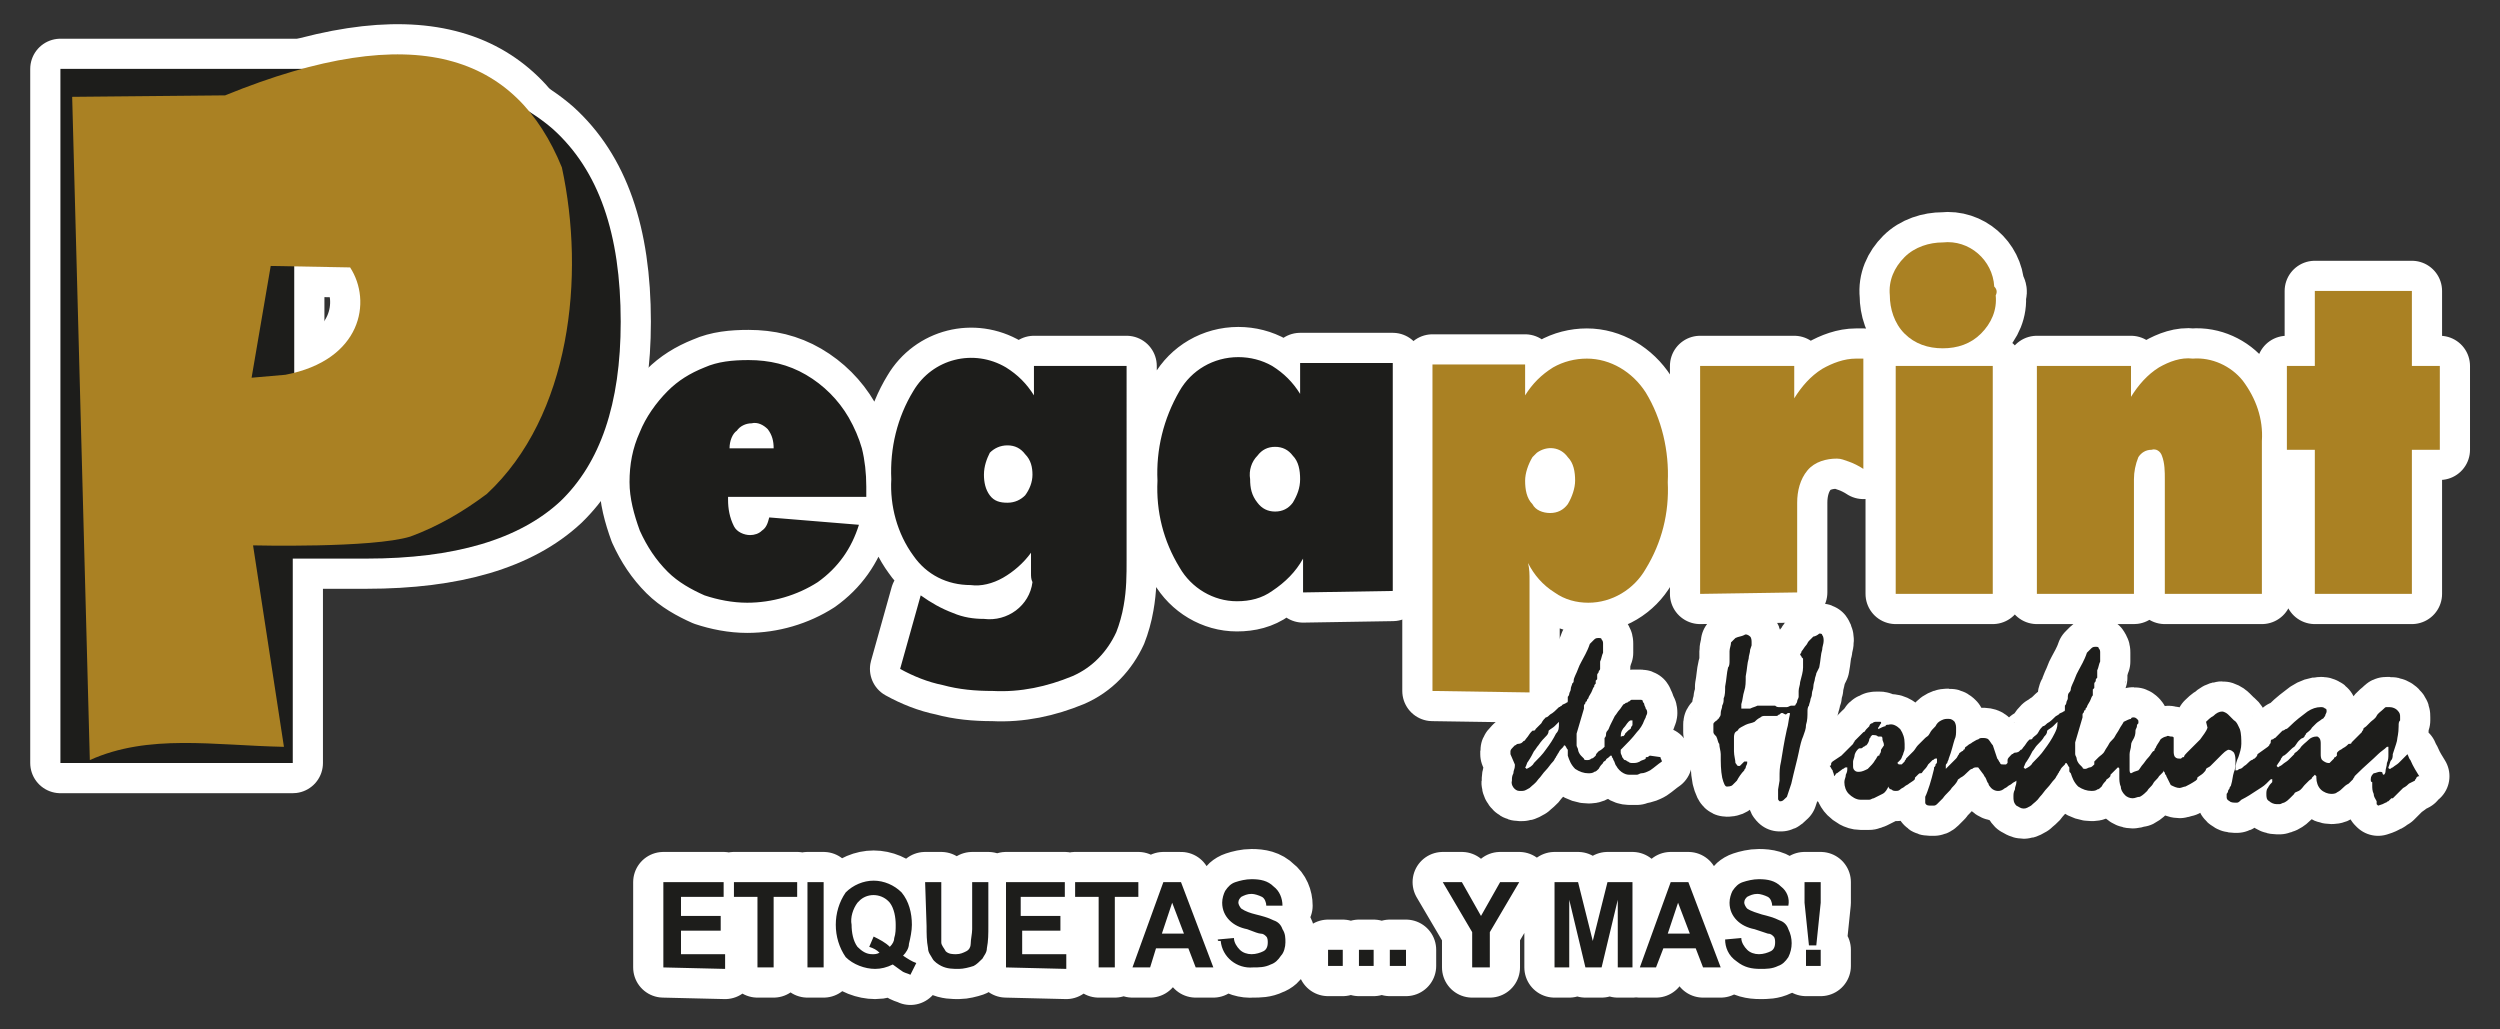 <?xml version="1.0" encoding="utf-8"?>
<!-- Generator: Adobe Illustrator 22.1.0, SVG Export Plug-In . SVG Version: 6.00 Build 0)  -->
<svg version="1.1" id="Layer_1" xmlns="http://www.w3.org/2000/svg" xmlns:xlink="http://www.w3.org/1999/xlink" x="0px" y="0px"
	 viewBox="0 0 170 70" style="enable-background:new 0 0 170 70;" xml:space="preserve">
<rect x="0" y="0" width="170" height="70" fill="#333333" stroke="none"/>
<style type="text/css">
	.st0{fill:#FFFFFF;}
	.st1{fill:none;stroke:#FFFFFF;stroke-width:4.105;stroke-linecap:round;stroke-linejoin:round;}
	.st2{fill:#1D1D1B;}
	.st3{fill:#AA8123;}
</style>
<g id="Group_247" transform="translate(-317.492 -203.915)">
	<path id="Path_397" class="st0" d="M321.6,255.8v-47.2h18.9c6.6,0,11.5,1.4,14.6,4.1c3.1,2.8,4.6,7.1,4.6,13.1
		c0,5.6-1.4,9.6-4.1,12.2c-2.8,2.6-7.2,3.9-13.2,3.9h-5v13.9L321.6,255.8z M337.5,221.7v7.9h2.5c1.2,0.1,2.5-0.3,3.4-1
		c0.8-0.7,1.3-1.8,1.2-2.9c0.1-1.1-0.4-2.2-1.2-2.9c-1-0.7-2.2-1.1-3.4-1H337.5z"/>
	<path id="Path_398" class="st1" d="M321.6,255.8v-47.2h18.9c6.6,0,11.5,1.4,14.6,4.1c3.1,2.8,4.6,7.1,4.6,13.1
		c0,5.6-1.4,9.6-4.1,12.2c-2.8,2.6-7.2,3.9-13.2,3.9h-5v13.9L321.6,255.8z M337.5,221.7v7.9h2.5c1.2,0.1,2.5-0.3,3.4-1
		c0.8-0.7,1.3-1.8,1.2-2.9c0.1-1.1-0.4-2.2-1.2-2.9c-1-0.7-2.2-1.1-3.4-1H337.5z"/>
	<path id="Path_399" class="st0" d="M323.6,255.6c4-1.8,8.4-1,13.2-0.9l-2.1-13.7l10.7-0.6l5.2-2.9c4.8-6.3,6.7-14.4,5.1-22.2
		c-3.1-7.6-9.9-10.2-22.9-4.9l-10.4,0.1L323.6,255.6z M334.6,229.6l1.3-7.6l5.4,0.1c1.5,2.3,0.8,6.3-4.4,7.3L334.6,229.6z"/>
	<path id="Path_400" class="st1" d="M323.6,255.6c4-1.8,8.4-1,13.2-0.9l-2.1-13.7l10.7-0.6l5.2-2.9c4.8-6.3,6.7-14.4,5.1-22.2
		c-3.1-7.6-9.9-10.2-22.9-4.9l-10.4,0.1L323.6,255.6z M334.6,229.6l1.3-7.6l5.4,0.1c1.5,2.3,0.8,6.3-4.4,7.3L334.6,229.6z"/>
	<path id="Path_401" class="st0" d="M362.6,269.7v-5.8h4.1v1h-2.9v1.3h2.7v1h-2.7v1.6h3v1L362.6,269.7z M369,269.7v-4.8h-1.6v-1h4.3
		v1h-1.6v4.8H369z M372.4,263.9h1.1v5.8h-1.1V263.9z M378.9,268.9c0.3,0.2,0.6,0.4,0.9,0.5l-0.4,0.8c-0.2-0.1-0.3-0.1-0.5-0.2
		c0,0-0.3-0.2-0.7-0.5c-0.4,0.2-0.8,0.3-1.2,0.3c-0.7,0-1.5-0.3-2-0.8c-0.9-1.3-0.9-3.1,0-4.4c0.5-0.5,1.2-0.8,1.9-0.8
		c0.7,0,1.4,0.3,1.9,0.8c0.5,0.6,0.7,1.4,0.7,2.2c0,0.4-0.1,0.9-0.2,1.3C379.3,268.4,379.1,268.7,378.9,268.9 M378,268.3
		c0.2-0.2,0.3-0.4,0.3-0.6c0.1-0.3,0.1-0.6,0.1-0.9c0-0.5-0.1-1.1-0.4-1.5c-0.5-0.6-1.4-0.7-2-0.2c-0.1,0.1-0.1,0.1-0.2,0.2
		c-0.3,0.4-0.5,1-0.4,1.5c0,0.5,0.1,1.1,0.4,1.5c0.3,0.3,0.6,0.5,1,0.5c0.2,0,0.3,0,0.5-0.1c-0.2-0.2-0.4-0.3-0.7-0.4l0.3-0.7
		C377.3,267.8,377.7,268,378,268.3 M380.4,263.9h1.1v3.1c0,0.5,0,0.8,0,1c0,0.2,0.2,0.4,0.3,0.6c0.2,0.2,0.5,0.2,0.7,0.2
		c0.3,0,0.5-0.1,0.7-0.2c0.2-0.1,0.3-0.3,0.3-0.5c0-0.3,0.1-0.7,0.1-1v-3.2h1.1v3c0,0.5,0,1-0.1,1.5c0,0.3-0.2,0.5-0.3,0.7
		c-0.2,0.2-0.4,0.4-0.6,0.5c-0.3,0.1-0.7,0.2-1,0.2c-0.4,0-0.8,0-1.2-0.2c-0.2-0.1-0.5-0.3-0.6-0.5c-0.1-0.2-0.3-0.4-0.3-0.7
		c-0.1-0.5-0.1-1-0.1-1.5L380.4,263.9z M385.9,269.7v-5.8h4v1h-3v1.3h2.7v1H387v1.6h3v1L385.9,269.7z M392.2,269.7v-4.8h-1.6v-1h4.3
		v1h-1.6v4.8H392.2z M400,269.7l-2.2-5.8h-1.2l-2.1,5.8h1.2l0.4-1.3h2.2l0.5,1.3H400z M398,267.4h-1.5l0.7-2.1L398,267.4z
		 M400.3,267.8l1.1-0.1c0,0.3,0.2,0.6,0.4,0.8c0.2,0.2,0.5,0.3,0.8,0.3c0.3,0,0.6-0.1,0.8-0.2c0.2-0.1,0.3-0.3,0.3-0.6
		c0-0.1,0-0.3-0.1-0.4c-0.1-0.1-0.2-0.2-0.4-0.2c-0.1,0-0.4-0.1-0.9-0.3c-0.5-0.1-0.9-0.3-1.2-0.6c-0.3-0.3-0.5-0.7-0.5-1.2
		c0-0.3,0.1-0.6,0.2-0.8c0.2-0.3,0.4-0.5,0.7-0.6c0.3-0.1,0.7-0.2,1.1-0.2c0.6,0,1.1,0.1,1.5,0.5c0.4,0.3,0.6,0.8,0.6,1.3l-1.1,0
		c0-0.2-0.1-0.5-0.3-0.6c-0.2-0.1-0.5-0.2-0.7-0.2c-0.3,0-0.5,0.1-0.7,0.2c-0.1,0.1-0.2,0.2-0.2,0.4c0,0.1,0.1,0.3,0.2,0.4
		c0.3,0.2,0.6,0.3,1,0.4c0.4,0.1,0.8,0.2,1.2,0.4c0.3,0.1,0.5,0.3,0.6,0.6c0.2,0.3,0.2,0.6,0.2,0.9c0,0.3-0.1,0.7-0.3,0.9
		c-0.2,0.3-0.4,0.5-0.7,0.6c-0.4,0.2-0.8,0.2-1.2,0.2c-1.1,0.1-2.1-0.7-2.2-1.8C400.3,267.9,400.3,267.9,400.3,267.8 M407.8,268.5h1
		v1.1h-1V268.5z M409.9,268.5h1v1.1h-1V268.5z M412,268.5h1.1v1.1H412V268.5z M417.6,269.7v-2.4l-2-3.4h1.3l1.3,2.3l1.3-2.3h1.3
		l-2,3.4v2.4H417.6z M423.2,269.7v-5.8h1.6l1,4l1-4h1.7v5.8h-1v-4.6l-1.1,4.6h-1.1l-1.1-4.6v4.6H423.2z M434.5,269.7h-1.2l-0.5-1.3
		h-2.2l-0.5,1.3H429l2.1-5.8h1.2L434.5,269.7z M432.4,267.4l-0.8-2.1l-0.7,2.1H432.4z M434.8,267.8l1.1-0.1c0,0.3,0.2,0.6,0.4,0.8
		c0.2,0.2,0.5,0.3,0.8,0.3c0.3,0,0.6-0.1,0.8-0.2c0.2-0.1,0.3-0.3,0.3-0.6c0-0.1,0-0.3-0.1-0.4c-0.1-0.1-0.2-0.2-0.4-0.2
		c-0.3-0.1-0.6-0.2-0.9-0.3c-0.5-0.1-0.9-0.3-1.2-0.6c-0.3-0.3-0.5-0.7-0.5-1.2c0-0.3,0.1-0.6,0.2-0.8c0.2-0.3,0.4-0.5,0.7-0.6
		c0.3-0.1,0.7-0.2,1.1-0.2c0.6,0,1.1,0.1,1.5,0.5c0.4,0.3,0.6,0.8,0.5,1.3l-1.1,0c0-0.2-0.1-0.5-0.3-0.6c-0.2-0.1-0.5-0.2-0.7-0.2
		c-0.3,0-0.5,0.1-0.7,0.2c-0.1,0.1-0.2,0.2-0.2,0.4c0,0.1,0.1,0.3,0.2,0.4c0.3,0.2,0.7,0.3,1,0.4c0.4,0.1,0.8,0.2,1.2,0.4
		c0.3,0.1,0.5,0.3,0.6,0.6c0.3,0.6,0.3,1.3,0,1.9c-0.2,0.3-0.4,0.5-0.7,0.6c-0.4,0.2-0.8,0.2-1.2,0.2c-0.6,0-1.1-0.1-1.6-0.5
		C435,268.9,434.8,268.3,434.8,267.8 M440.5,268.2l-0.3-2.9v-1.4h1.1v1.4l-0.3,2.9H440.5z M440.3,268.5h1v1.1h-1V268.5z"/>
	<path id="Path_402" class="st1" d="M362.6,269.7v-5.8h4.1v1h-2.9v1.3h2.7v1h-2.7v1.6h3v1L362.6,269.7z M369,269.7v-4.8h-1.6v-1h4.3
		v1h-1.6v4.8H369z M372.4,263.9h1.1v5.8h-1.1V263.9z M378.9,268.9c0.3,0.2,0.6,0.4,0.9,0.5l-0.4,0.8c-0.2-0.1-0.3-0.1-0.5-0.2
		c0,0-0.3-0.2-0.7-0.5c-0.4,0.2-0.8,0.3-1.2,0.3c-0.7,0-1.5-0.3-2-0.8c-0.9-1.3-0.9-3.1,0-4.4c0.5-0.5,1.2-0.8,1.9-0.8
		c0.7,0,1.4,0.3,1.9,0.8c0.5,0.6,0.7,1.4,0.7,2.2c0,0.4-0.1,0.9-0.2,1.3C379.3,268.4,379.1,268.7,378.9,268.9 M378,268.3
		c0.2-0.2,0.3-0.4,0.3-0.6c0.1-0.3,0.1-0.6,0.1-0.9c0-0.5-0.1-1.1-0.4-1.5c-0.5-0.6-1.4-0.7-2-0.2c-0.1,0.1-0.1,0.1-0.2,0.2
		c-0.3,0.4-0.5,1-0.4,1.5c0,0.5,0.1,1.1,0.4,1.5c0.3,0.3,0.6,0.5,1,0.5c0.2,0,0.3,0,0.5-0.1c-0.2-0.2-0.4-0.3-0.7-0.4l0.3-0.7
		C377.3,267.8,377.7,268,378,268.3 M380.4,263.9h1.1v3.1c0,0.5,0,0.8,0,1c0,0.2,0.2,0.4,0.3,0.6c0.2,0.2,0.5,0.2,0.7,0.2
		c0.3,0,0.5-0.1,0.7-0.2c0.2-0.1,0.3-0.3,0.3-0.5c0-0.3,0.1-0.7,0.1-1v-3.2h1.1v3c0,0.5,0,1-0.1,1.5c0,0.3-0.2,0.5-0.3,0.7
		c-0.2,0.2-0.4,0.4-0.6,0.5c-0.3,0.1-0.7,0.2-1,0.2c-0.4,0-0.8,0-1.2-0.2c-0.2-0.1-0.5-0.3-0.6-0.5c-0.1-0.2-0.3-0.4-0.3-0.7
		c-0.1-0.5-0.1-1-0.1-1.5L380.4,263.9z M385.9,269.7v-5.8h4v1h-3v1.3h2.7v1H387v1.6h3v1L385.9,269.7z M392.2,269.7v-4.8h-1.6v-1h4.3
		v1h-1.6v4.8H392.2z M400,269.7l-2.2-5.8h-1.2l-2.1,5.8h1.2l0.4-1.3h2.2l0.5,1.3H400z M398,267.4h-1.5l0.7-2.1L398,267.4z
		 M400.3,267.8l1.1-0.1c0,0.3,0.2,0.6,0.4,0.8c0.2,0.2,0.5,0.3,0.8,0.3c0.3,0,0.6-0.1,0.8-0.2c0.2-0.1,0.3-0.3,0.3-0.6
		c0-0.1,0-0.3-0.1-0.4c-0.1-0.1-0.2-0.2-0.4-0.2c-0.1,0-0.4-0.1-0.9-0.3c-0.5-0.1-0.9-0.3-1.2-0.6c-0.3-0.3-0.5-0.7-0.5-1.2
		c0-0.3,0.1-0.6,0.2-0.8c0.2-0.3,0.4-0.5,0.7-0.6c0.3-0.1,0.7-0.2,1.1-0.2c0.6,0,1.1,0.1,1.5,0.5c0.4,0.3,0.6,0.8,0.6,1.3l-1.1,0
		c0-0.2-0.1-0.5-0.3-0.6c-0.2-0.1-0.5-0.2-0.7-0.2c-0.3,0-0.5,0.1-0.7,0.2c-0.1,0.1-0.2,0.2-0.2,0.4c0,0.1,0.1,0.3,0.2,0.4
		c0.3,0.2,0.6,0.3,1,0.4c0.4,0.1,0.8,0.2,1.2,0.4c0.3,0.1,0.5,0.3,0.6,0.6c0.2,0.3,0.2,0.6,0.2,0.9c0,0.3-0.1,0.7-0.3,0.9
		c-0.2,0.3-0.4,0.5-0.7,0.6c-0.4,0.2-0.8,0.2-1.2,0.2c-1.1,0.1-2.1-0.7-2.2-1.8C400.3,267.9,400.3,267.9,400.3,267.8 M407.8,268.5h1
		v1.1h-1V268.5z M409.9,268.5h1v1.1h-1V268.5z M412,268.5h1.1v1.1H412V268.5z M417.6,269.7v-2.4l-2-3.4h1.3l1.3,2.3l1.3-2.3h1.3
		l-2,3.4v2.4H417.6z M423.2,269.7v-5.8h1.6l1,4l1-4h1.7v5.8h-1v-4.6l-1.1,4.6h-1.1l-1.1-4.6v4.6H423.2z M434.5,269.7h-1.2l-0.5-1.3
		h-2.2l-0.5,1.3H429l2.1-5.8h1.2L434.5,269.7z M432.4,267.4l-0.8-2.1l-0.7,2.1H432.4z M434.8,267.8l1.1-0.1c0,0.3,0.2,0.6,0.4,0.8
		c0.2,0.2,0.5,0.3,0.8,0.3c0.3,0,0.6-0.1,0.8-0.2c0.2-0.1,0.3-0.3,0.3-0.6c0-0.1,0-0.3-0.1-0.4c-0.1-0.1-0.2-0.2-0.4-0.2
		c-0.3-0.1-0.6-0.2-0.9-0.3c-0.5-0.1-0.9-0.3-1.2-0.6c-0.3-0.3-0.5-0.7-0.5-1.2c0-0.3,0.1-0.6,0.2-0.8c0.2-0.3,0.4-0.5,0.7-0.6
		c0.3-0.1,0.7-0.2,1.1-0.2c0.6,0,1.1,0.1,1.5,0.5c0.4,0.3,0.6,0.8,0.5,1.3l-1.1,0c0-0.2-0.1-0.5-0.3-0.6c-0.2-0.1-0.5-0.2-0.7-0.2
		c-0.3,0-0.5,0.1-0.7,0.2c-0.1,0.1-0.2,0.2-0.2,0.4c0,0.1,0.1,0.3,0.2,0.4c0.3,0.2,0.7,0.3,1,0.4c0.4,0.1,0.8,0.2,1.2,0.4
		c0.3,0.1,0.5,0.3,0.6,0.6c0.3,0.6,0.3,1.3,0,1.9c-0.2,0.3-0.4,0.5-0.7,0.6c-0.4,0.2-0.8,0.2-1.2,0.2c-0.6,0-1.1-0.1-1.6-0.5
		C435,268.9,434.8,268.3,434.8,267.8 M440.5,268.2l-0.3-2.9v-1.4h1.1v1.4l-0.3,2.9H440.5z M440.3,268.5h1v1.1h-1V268.5z"/>
	<path id="Path_403" class="st0" d="M376.4,237.7l-9.4,0v0.2c0,0.6,0.1,1.2,0.4,1.8c0.2,0.4,0.7,0.6,1.1,0.6c0.3,0,0.6-0.1,0.8-0.3
		c0.3-0.2,0.4-0.5,0.5-0.9l6.1,0.5c-0.5,1.6-1.4,2.9-2.8,3.9c-1.4,0.9-3.1,1.4-4.8,1.4c-1,0-2-0.2-2.9-0.5c-0.9-0.4-1.8-0.9-2.5-1.6
		c-0.8-0.8-1.4-1.7-1.9-2.8c-0.4-1.1-0.7-2.2-0.7-3.3c0-1.2,0.2-2.3,0.7-3.4c0.4-1,1.1-2,1.9-2.8c0.7-0.7,1.5-1.2,2.5-1.6
		c0.9-0.4,1.9-0.5,3-0.5c1.4,0,2.7,0.3,3.9,1c1.2,0.7,2.2,1.7,2.9,2.9c0.4,0.7,0.7,1.4,0.9,2.1c0.2,0.8,0.3,1.7,0.3,2.6
		c0,0.2,0,0.4,0,0.5C376.4,237.5,376.4,237.6,376.4,237.7 M367.1,234.4l3,0c0-0.5-0.1-0.9-0.4-1.3c-0.3-0.3-0.7-0.5-1.1-0.4
		c-0.4,0-0.8,0.2-1,0.5C367.3,233.4,367.1,233.9,367.1,234.4 M384.4,236.2c0,0.5,0.1,1,0.4,1.4c0.3,0.4,0.7,0.5,1.2,0.5
		c0.5,0,0.9-0.2,1.2-0.5c0.3-0.4,0.5-0.9,0.5-1.4c0-0.5-0.1-1-0.5-1.4c-0.3-0.4-0.7-0.6-1.2-0.6c-0.5,0-0.9,0.2-1.2,0.5
		C384.6,235.1,384.4,235.6,384.4,236.2 M387.6,242.9v-1.4c-0.5,0.7-1.2,1.3-1.9,1.7c-0.7,0.4-1.5,0.6-2.2,0.5c-1.6,0-3-0.7-3.9-2
		c-1.1-1.5-1.6-3.4-1.5-5.2c-0.1-2.1,0.4-4.2,1.5-6c1.3-2.2,4.1-2.9,6.3-1.6c0.8,0.5,1.4,1.1,1.9,1.9v-2h6.3V242c0,1,0,2-0.2,3.1
		c-0.1,0.6-0.3,1.3-0.5,1.8c-0.6,1.3-1.6,2.4-3,3c-1.7,0.7-3.5,1.1-5.4,1c-1.2,0-2.3-0.1-3.4-0.4c-1-0.2-2-0.6-2.9-1.1l1.4-5
		c0.7,0.5,1.4,0.9,2.2,1.2c0.7,0.3,1.4,0.4,2.1,0.4c1.6,0.2,3.1-0.9,3.3-2.5C387.6,243.3,387.6,243.1,387.6,242.9 M402.5,236.5
		c0,0.6,0.1,1.1,0.5,1.6c0.3,0.4,0.7,0.6,1.2,0.6c0.5,0,0.9-0.2,1.2-0.6c0.3-0.5,0.5-1,0.5-1.6c0-0.6-0.1-1.2-0.5-1.6
		c-0.3-0.4-0.7-0.6-1.2-0.6c-0.5,0-0.9,0.2-1.2,0.6C402.6,235.3,402.4,235.9,402.5,236.5 M406.1,244.2v-2.3
		c-0.5,0.9-1.2,1.6-2.1,2.2c-0.7,0.5-1.5,0.7-2.4,0.7c-1.6,0-3.1-0.9-3.9-2.3c-1.1-1.8-1.6-3.8-1.5-5.9c-0.1-2.1,0.4-4.2,1.5-6.1
		c0.8-1.4,2.3-2.3,4-2.3c0.8,0,1.6,0.2,2.3,0.6c0.8,0.5,1.4,1.1,1.9,1.9v-2.1h6.3v15.5L406.1,244.2z"/>
	<path id="Path_404" class="st1" d="M376.4,237.7l-9.4,0v0.2c0,0.6,0.1,1.2,0.4,1.8c0.2,0.4,0.7,0.6,1.1,0.6c0.3,0,0.6-0.1,0.8-0.3
		c0.3-0.2,0.4-0.5,0.5-0.9l6.1,0.5c-0.5,1.6-1.4,2.9-2.8,3.9c-1.4,0.9-3.1,1.4-4.8,1.4c-1,0-2-0.2-2.9-0.5c-0.9-0.4-1.8-0.9-2.5-1.6
		c-0.8-0.8-1.4-1.7-1.9-2.8c-0.4-1.1-0.7-2.2-0.7-3.3c0-1.2,0.2-2.3,0.7-3.4c0.4-1,1.1-2,1.9-2.8c0.7-0.7,1.5-1.2,2.5-1.6
		c0.9-0.4,1.9-0.5,3-0.5c1.4,0,2.7,0.3,3.9,1c1.2,0.7,2.2,1.7,2.9,2.9c0.4,0.7,0.7,1.4,0.9,2.1c0.2,0.8,0.3,1.7,0.3,2.6
		c0,0.2,0,0.4,0,0.5C376.4,237.5,376.4,237.6,376.4,237.7 M367.1,234.4l3,0c0-0.5-0.1-0.9-0.4-1.3c-0.3-0.3-0.7-0.5-1.1-0.4
		c-0.4,0-0.8,0.2-1,0.5C367.3,233.4,367.1,233.9,367.1,234.4 M384.4,236.2c0,0.5,0.1,1,0.4,1.4c0.3,0.4,0.7,0.5,1.2,0.5
		c0.5,0,0.9-0.2,1.2-0.5c0.3-0.4,0.5-0.9,0.5-1.4c0-0.5-0.1-1-0.5-1.4c-0.3-0.4-0.7-0.6-1.2-0.6c-0.5,0-0.9,0.2-1.2,0.5
		C384.6,235.1,384.4,235.6,384.4,236.2 M387.6,242.9v-1.4c-0.5,0.7-1.2,1.3-1.9,1.7c-0.7,0.4-1.5,0.6-2.2,0.5c-1.6,0-3-0.7-3.9-2
		c-1.1-1.5-1.6-3.4-1.5-5.2c-0.1-2.1,0.4-4.2,1.5-6c1.3-2.2,4.1-2.9,6.3-1.6c0.8,0.5,1.4,1.1,1.9,1.9v-2h6.3V242c0,1,0,2-0.2,3.1
		c-0.1,0.6-0.3,1.3-0.5,1.8c-0.6,1.3-1.6,2.4-3,3c-1.7,0.7-3.5,1.1-5.4,1c-1.2,0-2.3-0.1-3.4-0.4c-1-0.2-2-0.6-2.9-1.1l1.4-5
		c0.7,0.5,1.4,0.9,2.2,1.2c0.7,0.3,1.4,0.4,2.1,0.4c1.6,0.2,3.1-0.9,3.3-2.5C387.6,243.3,387.6,243.1,387.6,242.9 M402.5,236.5
		c0,0.6,0.1,1.1,0.5,1.6c0.3,0.4,0.7,0.6,1.2,0.6c0.5,0,0.9-0.2,1.2-0.6c0.3-0.5,0.5-1,0.5-1.6c0-0.6-0.1-1.2-0.5-1.6
		c-0.3-0.4-0.7-0.6-1.2-0.6c-0.5,0-0.9,0.2-1.2,0.6C402.6,235.3,402.4,235.9,402.5,236.5 M406.1,244.2v-2.3
		c-0.5,0.9-1.2,1.6-2.1,2.2c-0.7,0.5-1.5,0.7-2.4,0.7c-1.6,0-3.1-0.9-3.9-2.3c-1.1-1.8-1.6-3.8-1.5-5.9c-0.1-2.1,0.4-4.2,1.5-6.1
		c0.8-1.4,2.3-2.3,4-2.3c0.8,0,1.6,0.2,2.3,0.6c0.8,0.5,1.4,1.1,1.9,1.9v-2.1h6.3v15.5L406.1,244.2z"/>
	<path id="Path_405" class="st0" d="M422.9,238.8c0.5,0,0.9-0.2,1.2-0.6c0.3-0.5,0.5-1.1,0.5-1.6c0-0.6-0.1-1.2-0.5-1.6
		c-0.5-0.7-1.4-0.8-2.1-0.3c-0.1,0.1-0.2,0.2-0.3,0.3c-0.3,0.5-0.5,1.1-0.5,1.6c0,0.6,0.1,1.2,0.5,1.6
		C421.9,238.6,422.4,238.8,422.9,238.8 M414.9,250.9v-22.2h6.3v2.1c0.5-0.8,1.1-1.4,1.9-1.9c0.7-0.4,1.5-0.6,2.3-0.6
		c1.6,0,3.1,0.9,4,2.3c1.1,1.8,1.6,4,1.5,6.1c0.1,2.1-0.4,4.1-1.5,5.9c-0.8,1.4-2.3,2.3-3.9,2.3c-0.8,0-1.6-0.2-2.3-0.7
		c-0.8-0.5-1.4-1.2-1.8-2c0.1,0.4,0.1,0.8,0.1,1.2s0,0.9,0,1.5v6.1L414.9,250.9z M433.1,244.3v-15.5h6.4v2.2c0.5-0.8,1.1-1.5,1.9-2
		c0.7-0.4,1.5-0.7,2.3-0.7c0.1,0,0.2,0,0.3,0c0.1,0,0.1,0,0.2,0v7.5c-0.3-0.2-0.7-0.4-1-0.5c-0.3-0.1-0.5-0.2-0.8-0.2
		c-0.7,0-1.5,0.2-2,0.8c-0.5,0.6-0.7,1.4-0.7,2.2v6.1L433.1,244.3z M453.2,224c0.1,1-0.3,1.9-1,2.6c-0.7,0.7-1.6,1-2.6,1
		c-1,0-1.9-0.3-2.6-1c-0.7-0.7-1-1.7-1-2.6c-0.1-1,0.3-1.9,1-2.6c0.7-0.7,1.7-1,2.6-1c1.8-0.2,3.4,1.2,3.5,3
		C453.3,223.6,453.3,223.8,453.2,224 M446.4,228.8h6.6v15.5h-6.6V228.8z M456,244.3v-15.5h6.4v2.1c0.5-0.8,1.1-1.5,1.9-2
		c0.7-0.4,1.5-0.7,2.3-0.6c1.3-0.1,2.6,0.5,3.4,1.5c0.9,1.2,1.4,2.6,1.3,4.1v10.4h-6.6v-7.8c0-0.5,0-1.1-0.2-1.6
		c-0.1-0.3-0.4-0.5-0.7-0.4c-0.4,0-0.7,0.2-0.9,0.5c-0.2,0.5-0.3,1-0.3,1.5v7.8H456z M474.9,244.3v-9.8H473v-5.7h1.9v-5.1h6.6v5.1
		h1.9v5.7h-1.9v9.8H474.9z"/>
	<path id="Path_406" class="st1" d="M422.9,238.8c0.5,0,0.9-0.2,1.2-0.6c0.3-0.5,0.5-1.1,0.5-1.6c0-0.6-0.1-1.2-0.5-1.6
		c-0.5-0.7-1.4-0.8-2.1-0.3c-0.1,0.1-0.2,0.2-0.3,0.3c-0.3,0.5-0.5,1.1-0.5,1.6c0,0.6,0.1,1.2,0.5,1.6
		C421.9,238.6,422.4,238.8,422.9,238.8 M414.9,250.9v-22.2h6.3v2.1c0.5-0.8,1.1-1.4,1.9-1.9c0.7-0.4,1.5-0.6,2.3-0.6
		c1.6,0,3.1,0.9,4,2.3c1.1,1.8,1.6,4,1.5,6.1c0.1,2.1-0.4,4.1-1.5,5.9c-0.8,1.4-2.3,2.3-3.9,2.3c-0.8,0-1.6-0.2-2.3-0.7
		c-0.8-0.5-1.4-1.2-1.8-2c0.1,0.4,0.1,0.8,0.1,1.2s0,0.9,0,1.5v6.1L414.9,250.9z M433.1,244.3v-15.5h6.4v2.2c0.5-0.8,1.1-1.5,1.9-2
		c0.7-0.4,1.5-0.7,2.3-0.7c0.1,0,0.2,0,0.3,0c0.1,0,0.1,0,0.2,0v7.5c-0.3-0.2-0.7-0.4-1-0.5c-0.3-0.1-0.5-0.2-0.8-0.2
		c-0.7,0-1.5,0.2-2,0.8c-0.5,0.6-0.7,1.4-0.7,2.2v6.1L433.1,244.3z M453.2,224c0.1,1-0.3,1.9-1,2.6c-0.7,0.7-1.6,1-2.6,1
		c-1,0-1.9-0.3-2.6-1c-0.7-0.7-1-1.7-1-2.6c-0.1-1,0.3-1.9,1-2.6c0.7-0.7,1.7-1,2.6-1c1.8-0.2,3.4,1.2,3.5,3
		C453.3,223.6,453.3,223.8,453.2,224 M446.4,228.8h6.6v15.5h-6.6V228.8z M456,244.3v-15.5h6.4v2.1c0.5-0.8,1.1-1.5,1.9-2
		c0.7-0.4,1.5-0.7,2.3-0.6c1.3-0.1,2.6,0.5,3.4,1.5c0.9,1.2,1.4,2.6,1.3,4.1v10.4h-6.6v-7.8c0-0.5,0-1.1-0.2-1.6
		c-0.1-0.3-0.4-0.5-0.7-0.4c-0.4,0-0.7,0.2-0.9,0.5c-0.2,0.5-0.3,1-0.3,1.5v7.8H456z M474.9,244.3v-9.8H473v-5.7h1.9v-5.1h6.6v5.1
		h1.9v5.7h-1.9v9.8H474.9z"/>
	<path id="Path_407" class="st0" d="M429.7,255.3c-0.1,0-0.1,0.1-0.2,0.1c-0.1,0-0.1,0-0.1,0.1c-0.1,0.1-0.3,0.1-0.4,0.2
		c-0.2,0.1-0.3,0.1-0.5,0.1c-0.1,0-0.2,0-0.3-0.1c-0.1,0-0.1-0.1-0.2-0.1c-0.1,0-0.1-0.1-0.2-0.2c0-0.1-0.1-0.2-0.1-0.3
		c0-0.1,0-0.1,0-0.2c0,0,0.1-0.1,0.1-0.1c0.3-0.3,0.7-0.7,1-1.1c0.2-0.2,0.4-0.5,0.5-0.8l0.1-0.2c0-0.1,0.1-0.2,0.1-0.3s0-0.1,0,0
		c0-0.1,0-0.2-0.1-0.3c0-0.1-0.1-0.2-0.1-0.3c0-0.1-0.1-0.1-0.1-0.2c0-0.1-0.1-0.1-0.2-0.1c-0.1,0-0.2,0-0.3,0c-0.1,0-0.2,0-0.2,0
		c-0.1,0-0.1,0-0.2,0.1c-0.1,0-0.1,0.1-0.2,0.1c-0.1,0-0.1,0.1-0.2,0.1c-0.1,0.1-0.2,0.3-0.3,0.4c-0.1,0.1-0.2,0.3-0.3,0.4
		c-0.1,0.2-0.2,0.4-0.3,0.6c-0.1,0.2-0.1,0.3-0.2,0.4s-0.1,0.2-0.1,0.3c0,0.1-0.1,0.2-0.1,0.2c0,0.1,0,0.2,0,0.3s0,0.2,0,0.3
		c-0.1,0.1-0.2,0.2-0.4,0.3c-0.1,0.1-0.2,0.2-0.2,0.3l0,0c-0.1,0.1-0.2,0.2-0.3,0.2c-0.1,0.1-0.2,0.1-0.3,0.1c-0.1,0-0.2,0-0.2-0.1
		c-0.1-0.1-0.1-0.1-0.2-0.2c-0.1-0.1-0.2-0.3-0.2-0.4c0-0.1-0.1-0.2-0.1-0.3c0-0.1,0-0.2,0-0.3c0-0.1,0-0.3,0-0.5l0.5-1.7l0-0.2
		c0-0.1,0.1-0.1,0.1-0.2c0,0,0-0.1,0.1-0.1c0-0.1,0-0.1,0.1-0.2c0-0.1,0.1-0.2,0.2-0.4s0.1-0.3,0.2-0.4c0-0.1,0-0.1,0.1-0.2v-0.1
		c0,0,0-0.1,0-0.1l0.1-0.1c0-0.1,0-0.1,0-0.2c0,0,0-0.1,0-0.1c0-0.1,0.1-0.1,0.1-0.2c0-0.1,0.1-0.1,0.1-0.2c0-0.1,0-0.2,0-0.3
		c0-0.1,0-0.1,0-0.2c0.1-0.2,0.1-0.4,0.2-0.6c0-0.2,0-0.4,0-0.6c0-0.1,0-0.2-0.1-0.3c0-0.1-0.1-0.1-0.2-0.1c-0.1,0-0.2,0-0.3,0.1
		c-0.1,0.1-0.2,0.2-0.3,0.3c-0.1,0.3-0.2,0.5-0.3,0.7c-0.2,0.4-0.4,0.7-0.5,1s-0.3,0.6-0.3,0.8c0,0.1,0,0.1-0.1,0.2
		c0,0.1-0.1,0.2-0.1,0.4c0,0.1-0.1,0.2-0.1,0.3c0,0.1-0.1,0.2-0.1,0.2c0,0.1,0,0.2,0,0.3c0,0.1-0.1,0.1-0.1,0.1
		c-0.1,0.1-0.3,0.1-0.3,0.2c-0.1,0-0.1,0.1-0.2,0.1c-0.2,0.2-0.4,0.4-0.6,0.5c-0.1,0.1-0.2,0.2-0.3,0.2c-0.1,0.1-0.2,0.2-0.3,0.4
		c-0.1,0.1-0.2,0.2-0.4,0.4c0,0.1-0.1,0.1-0.2,0.1c0,0-0.1,0.1-0.1,0.1c-0.1,0.1-0.2,0.3-0.3,0.4c-0.1,0.1-0.1,0.2-0.2,0.2l-0.1,0.1
		c-0.1,0.1-0.3,0.1-0.3,0.1c-0.1,0-0.1,0.1-0.2,0.1c0,0-0.1,0.1-0.1,0.1c-0.1,0.1-0.2,0.2-0.2,0.3l0,0.1l0,0.1l0.3,0.7l0,0.1
		c0,0.2-0.1,0.3-0.1,0.5c-0.1,0.2-0.1,0.3-0.1,0.5c-0.1,0.3,0.2,0.7,0.5,0.7c0.1,0,0.1,0,0.2,0c0.2,0,0.3-0.1,0.5-0.2
		c0.2-0.2,0.4-0.3,0.6-0.6c0.2-0.2,0.3-0.4,0.5-0.6c0.2-0.2,0.3-0.4,0.5-0.6c0.1-0.1,0.1-0.2,0.2-0.3c0-0.1,0.1-0.1,0.1-0.2
		c0.1-0.1,0.1-0.2,0.2-0.3c0.1-0.1,0.1-0.1,0.2-0.2c0,0,0-0.1,0.1-0.1c0.1,0.1,0.1,0.2,0.2,0.3c0,0.1,0,0.1,0,0.2s0,0.1,0,0.2
		c0.1,0.3,0.2,0.6,0.5,0.9c0.3,0.2,0.6,0.3,0.9,0.3c0.1,0,0.3,0,0.4-0.1c0.1,0,0.2-0.1,0.3-0.2c0.1-0.2,0.2-0.3,0.3-0.4
		c0-0.1,0.1-0.1,0.2-0.2v0c0-0.1,0.1-0.1,0.2-0.2c0,0,0.1-0.1,0.1-0.1c0.1,0,0.1,0,0.1,0.1c0.1,0.1,0.1,0.2,0.1,0.2
		c0.1,0.1,0.1,0.3,0.2,0.4c0.1,0.2,0.3,0.4,0.5,0.5c0.2,0.1,0.3,0.1,0.5,0.1c0.1,0,0.2,0,0.4,0c0.1,0,0.2-0.1,0.3-0.1
		c0.2,0,0.4-0.1,0.6-0.2c0.3-0.2,0.5-0.4,0.8-0.6c0-0.1-0.1-0.2-0.1-0.3L429.7,255.3 M423.3,253.8c-0.2,0.4-0.4,0.7-0.7,1.1
		c-0.2,0.3-0.5,0.6-0.8,0.9c-0.1,0.2-0.3,0.3-0.5,0.4c0,0-0.1-0.1-0.1-0.1c0.1-0.1,0.1-0.3,0.2-0.4c0.2-0.3,0.3-0.5,0.4-0.7
		c0.1-0.1,0.2-0.3,0.3-0.4c0.2-0.3,0.4-0.5,0.5-0.6c0.1-0.1,0.2-0.2,0.2-0.4c0.1-0.1,0.3-0.2,0.4-0.3s0.2-0.2,0.3-0.3
		c0,0,0,0.1,0,0.1C423.5,253.4,423.5,253.6,423.3,253.8 M427.7,254C427.7,253.9,427.7,253.9,427.7,254c0-0.3,0.1-0.5,0.3-0.7
		c0.2-0.3,0.3-0.4,0.4-0.4c0,0,0.1,0,0.1,0c0,0,0,0.1,0,0.1c0,0.1,0,0.1,0,0.2c0,0.1-0.1,0.1-0.1,0.2c0,0.1-0.1,0.1-0.2,0.2
		c-0.1,0.1-0.1,0.1-0.2,0.2c0,0.1-0.1,0.1-0.1,0.2C427.9,253.9,427.8,254,427.7,254C427.7,254,427.7,254,427.7,254"/>
	<path id="Path_408" class="st1" d="M429.7,255.3c-0.1,0-0.1,0.1-0.2,0.1c-0.1,0-0.1,0-0.1,0.1c-0.1,0.1-0.3,0.1-0.4,0.2
		c-0.2,0.1-0.3,0.1-0.5,0.1c-0.1,0-0.2,0-0.3-0.1c-0.1,0-0.1-0.1-0.2-0.1c-0.1,0-0.1-0.1-0.2-0.2c0-0.1-0.1-0.2-0.1-0.3
		c0-0.1,0-0.1,0-0.2c0,0,0.1-0.1,0.1-0.1c0.3-0.3,0.7-0.7,1-1.1c0.2-0.2,0.4-0.5,0.5-0.8l0.1-0.2c0-0.1,0.1-0.2,0.1-0.3s0-0.1,0,0
		c0-0.1,0-0.2-0.1-0.3c0-0.1-0.1-0.2-0.1-0.3c0-0.1-0.1-0.1-0.1-0.2c0-0.1-0.1-0.1-0.2-0.1c-0.1,0-0.2,0-0.3,0c-0.1,0-0.2,0-0.2,0
		c-0.1,0-0.1,0-0.2,0.1c-0.1,0-0.1,0.1-0.2,0.1c-0.1,0-0.1,0.1-0.2,0.1c-0.1,0.1-0.2,0.3-0.3,0.4c-0.1,0.1-0.2,0.3-0.3,0.4
		c-0.1,0.2-0.2,0.4-0.3,0.6c-0.1,0.2-0.1,0.3-0.2,0.4s-0.1,0.2-0.1,0.3c0,0.1-0.1,0.2-0.1,0.2c0,0.1,0,0.2,0,0.3s0,0.2,0,0.3
		c-0.1,0.1-0.2,0.2-0.4,0.3c-0.1,0.1-0.2,0.2-0.2,0.3l0,0c-0.1,0.1-0.2,0.2-0.3,0.2c-0.1,0.1-0.2,0.1-0.3,0.1c-0.1,0-0.2,0-0.2-0.1
		c-0.1-0.1-0.1-0.1-0.2-0.2c-0.1-0.1-0.2-0.3-0.2-0.4c0-0.1-0.1-0.2-0.1-0.3c0-0.1,0-0.2,0-0.3c0-0.1,0-0.3,0-0.5l0.5-1.7l0-0.2
		c0-0.1,0.1-0.1,0.1-0.2c0,0,0-0.1,0.1-0.1c0-0.1,0-0.1,0.1-0.2c0-0.1,0.1-0.2,0.2-0.4s0.1-0.3,0.2-0.4c0-0.1,0-0.1,0.1-0.2v-0.1
		c0,0,0-0.1,0-0.1l0.1-0.1c0-0.1,0-0.1,0-0.2c0,0,0-0.1,0-0.1c0-0.1,0.1-0.1,0.1-0.2c0-0.1,0.1-0.1,0.1-0.2c0-0.1,0-0.2,0-0.3
		c0-0.1,0-0.1,0-0.2c0.1-0.2,0.1-0.4,0.2-0.6c0-0.2,0-0.4,0-0.6c0-0.1,0-0.2-0.1-0.3c0-0.1-0.1-0.1-0.2-0.1c-0.1,0-0.2,0-0.3,0.1
		c-0.1,0.1-0.2,0.2-0.3,0.3c-0.1,0.3-0.2,0.5-0.3,0.7c-0.2,0.4-0.4,0.7-0.5,1s-0.3,0.6-0.3,0.8c0,0.1,0,0.1-0.1,0.2
		c0,0.1-0.1,0.2-0.1,0.4c0,0.1-0.1,0.2-0.1,0.3c0,0.1-0.1,0.2-0.1,0.2c0,0.1,0,0.2,0,0.3c0,0.1-0.1,0.1-0.1,0.1
		c-0.1,0.1-0.3,0.1-0.3,0.2c-0.1,0-0.1,0.1-0.2,0.1c-0.2,0.2-0.4,0.4-0.6,0.5c-0.1,0.1-0.2,0.2-0.3,0.2c-0.1,0.1-0.2,0.2-0.3,0.4
		c-0.1,0.1-0.2,0.2-0.4,0.4c0,0.1-0.1,0.1-0.2,0.1c0,0-0.1,0.1-0.1,0.1c-0.1,0.1-0.2,0.3-0.3,0.4c-0.1,0.1-0.1,0.2-0.2,0.2l-0.1,0.1
		c-0.1,0.1-0.3,0.1-0.3,0.1c-0.1,0-0.1,0.1-0.2,0.1c0,0-0.1,0.1-0.1,0.1c-0.1,0.1-0.2,0.2-0.2,0.3l0,0.1l0,0.1l0.3,0.7l0,0.1
		c0,0.2-0.1,0.3-0.1,0.5c-0.1,0.2-0.1,0.3-0.1,0.5c-0.1,0.3,0.2,0.7,0.5,0.7c0.1,0,0.1,0,0.2,0c0.2,0,0.3-0.1,0.5-0.2
		c0.2-0.2,0.4-0.3,0.6-0.6c0.2-0.2,0.3-0.4,0.5-0.6c0.2-0.2,0.3-0.4,0.5-0.6c0.1-0.1,0.1-0.2,0.2-0.3c0-0.1,0.1-0.1,0.1-0.2
		c0.1-0.1,0.1-0.2,0.2-0.3c0.1-0.1,0.1-0.1,0.2-0.2c0,0,0-0.1,0.1-0.1c0.1,0.1,0.1,0.2,0.2,0.3c0,0.1,0,0.1,0,0.2s0,0.1,0,0.2
		c0.1,0.3,0.2,0.6,0.5,0.9c0.3,0.2,0.6,0.3,0.9,0.3c0.1,0,0.3,0,0.4-0.1c0.1,0,0.2-0.1,0.3-0.2c0.1-0.2,0.2-0.3,0.3-0.4
		c0-0.1,0.1-0.1,0.2-0.2v0c0-0.1,0.1-0.1,0.2-0.2c0,0,0.1-0.1,0.1-0.1c0.1,0,0.1,0,0.1,0.1c0.1,0.1,0.1,0.2,0.1,0.2
		c0.1,0.1,0.1,0.3,0.2,0.4c0.1,0.2,0.3,0.4,0.5,0.5c0.2,0.1,0.3,0.1,0.5,0.1c0.1,0,0.2,0,0.4,0c0.1,0,0.2-0.1,0.3-0.1
		c0.2,0,0.4-0.1,0.6-0.2c0.3-0.2,0.5-0.4,0.8-0.6c0-0.1-0.1-0.2-0.1-0.3L429.7,255.3z M423.3,253.8c-0.2,0.4-0.4,0.7-0.7,1.1
		c-0.2,0.3-0.5,0.6-0.8,0.9c-0.1,0.2-0.3,0.3-0.5,0.4c0,0-0.1-0.1-0.1-0.1c0.1-0.1,0.1-0.3,0.2-0.4c0.2-0.3,0.3-0.5,0.4-0.7
		c0.1-0.1,0.2-0.3,0.3-0.4c0.2-0.3,0.4-0.5,0.5-0.6c0.1-0.1,0.2-0.2,0.2-0.4c0.1-0.1,0.3-0.2,0.4-0.3s0.2-0.2,0.3-0.3
		c0,0,0,0.1,0,0.1C423.5,253.4,423.5,253.6,423.3,253.8L423.3,253.8z M427.7,254C427.7,253.9,427.7,253.9,427.7,254
		c0-0.3,0.1-0.5,0.3-0.7c0.2-0.3,0.3-0.4,0.4-0.4c0,0,0.1,0,0.1,0c0,0,0,0.1,0,0.1c0,0.1,0,0.1,0,0.2c0,0.1-0.1,0.1-0.1,0.2
		c0,0.1-0.1,0.1-0.2,0.2c-0.1,0.1-0.1,0.1-0.2,0.2c0,0.1-0.1,0.1-0.1,0.2C427.9,253.9,427.8,254,427.7,254
		C427.7,254,427.7,254,427.7,254z"/>
	<path id="Path_409" class="st0" d="M441.2,249.3c0.1-0.5,0.1-0.9,0.2-1.2c0-0.2,0.1-0.4,0.1-0.6c0-0.1,0-0.3-0.1-0.4
		c0-0.1-0.1-0.1-0.2-0.1c-0.1,0.1-0.3,0.2-0.4,0.2c-0.1,0.1-0.2,0.2-0.3,0.3c-0.1,0.1-0.1,0.2-0.2,0.3c-0.1,0.1-0.2,0.3-0.3,0.4
		c0,0.1-0.1,0.2-0.1,0.2c0,0.1,0.1,0.1,0.1,0.2c0,0,0,0,0.1,0.1c0,0,0,0.1,0,0.1c0,0.2,0,0.4,0,0.5c0,0.3-0.1,0.6-0.2,1
		c0,0.2-0.1,0.4-0.1,0.6s0,0.3,0,0.4c0,0.1-0.1,0.2-0.1,0.3s-0.1,0.2-0.1,0.2c0,0,0,0.1-0.1,0.1c-0.1,0-0.1,0-0.2,0
		c-0.1,0-0.2,0.1-0.3,0.1c-0.1,0-0.2,0-0.2,0c-0.1,0-0.2,0-0.3,0c-0.1,0-0.2,0-0.3-0.1c-0.1,0-0.2,0-0.3,0c-0.1,0-0.2,0-0.3,0h-0.6
		c-0.2,0.1-0.3,0.1-0.5,0.2c-0.1,0-0.3,0-0.5,0c0,0-0.1,0-0.1,0c0,0,0-0.1,0-0.2c0,0,0-0.1,0-0.1c0.1-0.3,0.1-0.6,0.2-0.9
		s0.1-0.6,0.1-1c0.1-0.5,0.1-0.9,0.2-1.2c0-0.2,0.1-0.4,0.1-0.6l0.1-0.3c0-0.1,0-0.1,0-0.2c0-0.1,0-0.3-0.1-0.4
		c-0.1-0.1-0.3-0.2-0.4-0.1c-0.2,0.1-0.4,0.1-0.6,0.2c-0.1,0.1-0.1,0.1-0.2,0.2c0,0-0.1,0.1-0.1,0.1c0,0.2-0.1,0.4-0.1,0.6
		s0,0.3,0,0.4l0,0.2c0,0.2,0,0.4-0.1,0.5c-0.1,0.4-0.1,0.8-0.2,1.3c0,0.3,0,0.6-0.1,0.8c0,0.2,0,0.3-0.1,0.5c0,0.2-0.1,0.3-0.1,0.5
		c0,0.1,0,0.2-0.1,0.3c0,0,0,0.1-0.1,0.1c0,0.1-0.1,0.1-0.2,0.2c-0.1,0.1-0.1,0.1-0.1,0.2c0,0.1,0,0.1,0,0.2c0,0.1,0,0.2,0,0.3
		c0,0.1,0.1,0.2,0.2,0.3c0.1,0.2,0.1,0.4,0.2,0.5c0,0.2,0.1,0.5,0.1,0.7c0,0.6,0,1.1,0.1,1.6c0.1,0.4,0.2,0.6,0.3,0.6
		c0.1,0,0.3,0,0.4-0.1c0.1-0.1,0.2-0.2,0.3-0.3c0.1-0.2,0.3-0.5,0.5-0.7c0-0.1,0.1-0.1,0.1-0.2c0-0.1,0.1-0.2,0.1-0.3
		c0,0,0-0.1,0-0.1c0,0,0,0-0.1,0l-0.1,0c0,0-0.1,0.1-0.1,0.1c0,0-0.1,0.1-0.1,0.1c0,0-0.1,0.1-0.1,0.1c0,0-0.1,0-0.1,0
		c-0.1,0-0.1-0.1-0.2-0.2c0-0.2-0.1-0.5-0.1-0.8c0-0.4,0-0.7,0-0.9c0-0.1,0-0.3,0.1-0.4c0.1-0.1,0.2-0.1,0.2-0.2
		c0.1-0.1,0.3-0.2,0.5-0.3c0.2-0.1,0.4-0.1,0.6-0.2c0.1-0.1,0.2-0.2,0.4-0.3c0.1-0.1,0.2-0.1,0.3-0.1c0.1,0,0.3,0,0.4,0
		c0.1,0,0.3,0,0.4,0c0.1,0,0.1-0.1,0.2-0.1c0.1-0.1,0.1-0.1,0.2-0.1l0.2,0.1c0.1,0,0.1-0.1,0.2-0.1c0,0,0.1,0,0.1,0c0,0,0,0.1,0,0.1
		c-0.1,0.4-0.1,0.7-0.2,1c-0.2,0.9-0.3,1.6-0.4,2.2c-0.1,0.4-0.1,0.7-0.1,1.1c0,0.1,0,0.1,0,0.2l-0.1,0.6c0,0.1,0,0.1,0,0.2
		c0,0.1,0,0.2,0,0.3c0,0,0,0.1,0,0.1c0,0.1,0,0.1,0.1,0.2c0,0,0.1,0,0.1,0c0.1,0,0.2-0.1,0.4-0.3c0.1-0.3,0.2-0.6,0.3-0.9
		c0.2-0.9,0.4-1.6,0.5-2.1c0.1-0.5,0.2-0.9,0.3-1.1c0.1-0.3,0.2-0.5,0.2-0.8c0.1-0.3,0.1-0.6,0.1-0.9c0-0.1,0-0.3,0.1-0.4
		c0-0.1,0.1-0.3,0.1-0.4c0-0.1,0.1-0.2,0.1-0.4s0.1-0.3,0.1-0.5c0-0.2,0.1-0.4,0.1-0.5s0.1-0.3,0.1-0.4L441.2,249.3z"/>
	<path id="Path_410" class="st1" d="M441.2,249.3c0.1-0.5,0.1-0.9,0.2-1.2c0-0.2,0.1-0.4,0.1-0.6c0-0.1,0-0.3-0.1-0.4
		c0-0.1-0.1-0.1-0.2-0.1c-0.1,0.1-0.3,0.2-0.4,0.2c-0.1,0.1-0.2,0.2-0.3,0.3c-0.1,0.1-0.1,0.2-0.2,0.3c-0.1,0.1-0.2,0.3-0.3,0.4
		c0,0.1-0.1,0.2-0.1,0.2c0,0.1,0.1,0.1,0.1,0.2c0,0,0,0,0.1,0.1c0,0,0,0.1,0,0.1c0,0.2,0,0.4,0,0.5c0,0.3-0.1,0.6-0.2,1
		c0,0.2-0.1,0.4-0.1,0.6s0,0.3,0,0.4c0,0.1-0.1,0.2-0.1,0.3s-0.1,0.2-0.1,0.2c0,0,0,0.1-0.1,0.1c-0.1,0-0.1,0-0.2,0
		c-0.1,0-0.2,0.1-0.3,0.1c-0.1,0-0.2,0-0.2,0c-0.1,0-0.2,0-0.3,0c-0.1,0-0.2,0-0.3-0.1c-0.1,0-0.2,0-0.3,0c-0.1,0-0.2,0-0.3,0h-0.6
		c-0.2,0.1-0.3,0.1-0.5,0.2c-0.1,0-0.3,0-0.5,0c0,0-0.1,0-0.1,0c0,0,0-0.1,0-0.2c0,0,0-0.1,0-0.1c0.1-0.3,0.1-0.6,0.2-0.9
		s0.1-0.6,0.1-1c0.1-0.5,0.1-0.9,0.2-1.2c0-0.2,0.1-0.4,0.1-0.6l0.1-0.3c0-0.1,0-0.1,0-0.2c0-0.1,0-0.3-0.1-0.4
		c-0.1-0.1-0.3-0.2-0.4-0.1c-0.2,0.1-0.4,0.1-0.6,0.2c-0.1,0.1-0.1,0.1-0.2,0.2c0,0-0.1,0.1-0.1,0.1c0,0.2-0.1,0.4-0.1,0.6
		s0,0.3,0,0.4l0,0.2c0,0.2,0,0.4-0.1,0.5c-0.1,0.4-0.1,0.8-0.2,1.3c0,0.3,0,0.6-0.1,0.8c0,0.2,0,0.3-0.1,0.5c0,0.2-0.1,0.3-0.1,0.5
		c0,0.1,0,0.2-0.1,0.3c0,0,0,0.1-0.1,0.1c0,0.1-0.1,0.1-0.2,0.2c-0.1,0.1-0.1,0.1-0.1,0.2c0,0.1,0,0.1,0,0.2c0,0.1,0,0.2,0,0.3
		c0,0.1,0.1,0.2,0.2,0.3c0.1,0.2,0.1,0.4,0.2,0.5c0,0.2,0.1,0.5,0.1,0.7c0,0.6,0,1.1,0.1,1.6c0.1,0.4,0.2,0.6,0.3,0.6
		c0.1,0,0.3,0,0.4-0.1c0.1-0.1,0.2-0.2,0.3-0.3c0.1-0.2,0.3-0.5,0.5-0.7c0-0.1,0.1-0.1,0.1-0.2c0-0.1,0.1-0.2,0.1-0.3
		c0,0,0-0.1,0-0.1c0,0,0,0-0.1,0l-0.1,0c0,0-0.1,0.1-0.1,0.1c0,0-0.1,0.1-0.1,0.1c0,0-0.1,0.1-0.1,0.1c0,0-0.1,0-0.1,0
		c-0.1,0-0.1-0.1-0.2-0.2c0-0.2-0.1-0.5-0.1-0.8c0-0.4,0-0.7,0-0.9c0-0.1,0-0.3,0.1-0.4c0.1-0.1,0.2-0.1,0.2-0.2
		c0.1-0.1,0.3-0.2,0.5-0.3c0.2-0.1,0.4-0.1,0.6-0.2c0.1-0.1,0.2-0.2,0.4-0.3c0.1-0.1,0.2-0.1,0.3-0.1c0.1,0,0.3,0,0.4,0
		c0.1,0,0.3,0,0.4,0c0.1,0,0.1-0.1,0.2-0.1c0.1-0.1,0.1-0.1,0.2-0.1l0.2,0.1c0.1,0,0.1-0.1,0.2-0.1c0,0,0.1,0,0.1,0c0,0,0,0.1,0,0.1
		c-0.1,0.4-0.1,0.7-0.2,1c-0.2,0.9-0.3,1.6-0.4,2.2c-0.1,0.4-0.1,0.7-0.1,1.1c0,0.1,0,0.1,0,0.2l-0.1,0.6c0,0.1,0,0.1,0,0.2
		c0,0.1,0,0.2,0,0.3c0,0,0,0.1,0,0.1c0,0.1,0,0.1,0.1,0.2c0,0,0.1,0,0.1,0c0.1,0,0.2-0.1,0.4-0.3c0.1-0.3,0.2-0.6,0.3-0.9
		c0.2-0.9,0.4-1.6,0.5-2.1c0.1-0.5,0.2-0.9,0.3-1.1c0.1-0.3,0.2-0.5,0.2-0.8c0.1-0.3,0.1-0.6,0.1-0.9c0-0.1,0-0.3,0.1-0.4
		c0-0.1,0.1-0.3,0.1-0.4c0-0.1,0.1-0.2,0.1-0.4s0.1-0.3,0.1-0.5c0-0.2,0.1-0.4,0.1-0.5s0.1-0.3,0.1-0.4L441.2,249.3z"/>
	<path id="Path_411" class="st0" d="M481.4,255.6c-0.1-0.1-0.1-0.2-0.2-0.4c0,0-0.1,0.1-0.2,0.2s-0.2,0.2-0.4,0.4
		c-0.1,0.1-0.3,0.2-0.4,0.3c-0.1,0-0.1,0.1-0.2,0.1c0,0-0.1,0-0.1-0.1c0.1-0.2,0.1-0.4,0.2-0.5s0.1-0.3,0.1-0.4
		c0.2-0.6,0.3-0.9,0.3-1c0-0.1,0.1-0.4,0.1-0.9c0-0.2,0-0.3,0.1-0.4c0-0.1,0-0.2,0-0.2c0-0.2,0-0.3-0.2-0.5
		c-0.1-0.1-0.3-0.2-0.5-0.2c-0.1,0-0.1,0-0.2,0c-0.1,0-0.1,0-0.2,0.1c-0.2,0.2-0.4,0.3-0.5,0.5s-0.3,0.3-0.4,0.4
		c-0.1,0.1-0.2,0.2-0.3,0.3s-0.2,0.1-0.2,0.2c0,0.1-0.1,0.1-0.1,0.2c0,0-0.1,0.1-0.1,0.1c-0.1,0.1-0.2,0.2-0.3,0.3s-0.1,0.1-0.2,0.2
		c0,0-0.1,0.1-0.1,0.1c0,0.1-0.1,0.1-0.2,0.1c-0.1,0.1-0.2,0.2-0.4,0.3c-0.1,0.1-0.2,0.1-0.3,0.2c-0.1,0.1-0.1,0.1-0.1,0.2l0,0.1v0
		c0,0-0.1,0.1-0.1,0.1c0,0-0.1,0-0.1,0.1c0,0-0.1,0.1-0.1,0.1l-0.1,0.1c0,0-0.1,0.1-0.1,0.1c0,0-0.1,0-0.1,0c-0.1,0-0.3-0.1-0.4-0.2
		c-0.1-0.1-0.1-0.3-0.1-0.4c0-0.2,0-0.5,0-0.7c0-0.1,0-0.3-0.1-0.4c-0.1-0.1-0.1-0.1-0.2-0.1c-0.2,0-0.4,0.1-0.5,0.2
		c-0.2,0.2-0.5,0.4-0.6,0.6c0,0-0.1,0.1-0.1,0.1l-0.1,0.1c-0.1,0.1-0.2,0.1-0.2,0.2l-0.4,0.4c-0.1,0.1-0.3,0.2-0.4,0.3
		c-0.1,0.1-0.2,0.1-0.3,0.2l-0.1-0.1c0.1-0.2,0.3-0.4,0.3-0.5c0.1-0.1,0.1-0.2,0.2-0.2c0.3-0.2,0.5-0.5,0.7-0.6
		c0.1-0.1,0.2-0.3,0.3-0.4c0.1-0.1,0.2-0.2,0.3-0.2l0.1-0.1c0-0.1,0.1-0.1,0.1-0.2c0.1-0.1,0.3-0.2,0.4-0.4c0.1-0.1,0.2-0.2,0.3-0.3
		c0.1-0.1,0.3-0.2,0.4-0.3c0.1,0,0.1-0.1,0.2-0.2c0-0.1,0.1-0.2,0.1-0.3c0-0.1,0-0.2-0.1-0.2c-0.1-0.1-0.2-0.1-0.3-0.1
		c-0.3,0-0.6,0.1-0.9,0.3c-0.4,0.3-0.8,0.6-1.2,1c-0.1,0.1-0.2,0.2-0.3,0.2c-0.1,0.1-0.2,0.1-0.2,0.1c-0.1,0.1-0.2,0.2-0.3,0.3
		c-0.1,0.1-0.1,0.1-0.2,0.2c-0.1,0-0.1,0.1-0.2,0.1c-0.1,0-0.1,0.1-0.1,0.2c0,0.1-0.1,0.1-0.1,0.2c0,0-0.1,0.1-0.1,0.1l-0.7,0.5
		c0,0.1-0.1,0.2-0.1,0.2c0,0-0.1,0.1-0.1,0.1c-0.1,0-0.1,0.1-0.2,0.1c-0.2,0.1-0.3,0.3-0.5,0.4c-0.1,0.1-0.2,0.2-0.3,0.2
		c-0.1,0-0.1,0.1-0.2,0.1c0,0-0.1,0-0.1,0c0,0,0,0,0-0.1c0-0.3,0.1-0.6,0.2-0.8c0.1-0.3,0.2-0.6,0.2-0.9c0-0.3,0-0.7-0.1-1
		c-0.1-0.2-0.2-0.5-0.4-0.6c0,0-0.1-0.1-0.1-0.1c-0.1-0.1-0.2-0.2-0.3-0.3c-0.1-0.1-0.3-0.2-0.4-0.2c-0.2,0-0.4,0.1-0.6,0.3
		c-0.2,0.1-0.4,0.3-0.5,0.4l0.1,0.4c-0.1,0.3-0.3,0.5-0.5,0.8c-0.3,0.3-0.6,0.6-0.9,0.9c-0.1,0.1-0.2,0.2-0.2,0.3
		c-0.1,0-0.1,0-0.2,0.1c0,0-0.1,0-0.1,0c-0.1,0-0.2,0-0.3-0.1c-0.1-0.1-0.1-0.3-0.1-0.4c0-0.1,0-0.2,0-0.2c0-0.1,0-0.2,0-0.2
		c0-0.1,0-0.2,0-0.3c0-0.1,0-0.1,0-0.2c0-0.1-0.1-0.1-0.2-0.1c-0.1,0-0.2-0.1-0.3,0c-0.1,0-0.3,0.1-0.4,0.2
		c-0.1,0.2-0.2,0.3-0.3,0.5c0,0.1-0.1,0.1-0.1,0.2s-0.1,0.1-0.1,0.1c-0.1,0.1-0.2,0.3-0.3,0.4c-0.2,0.2-0.3,0.4-0.4,0.5
		c-0.1,0.1-0.2,0.3-0.3,0.4l-0.3,0.1l-0.2,0.1c0,0-0.1,0-0.1-0.2c0-0.2,0-0.4,0-0.6c0-0.2,0-0.3,0-0.5c0-0.2,0.1-0.4,0.1-0.6
		c0-0.2,0.1-0.3,0.2-0.5s0.1-0.4,0.1-0.5c0-0.1,0.1-0.2,0.1-0.3c0-0.1,0-0.1,0.1-0.2c0,0,0-0.1,0-0.1c0-0.1,0-0.1-0.1-0.2
		c0,0-0.1-0.1-0.2-0.1c-0.1,0-0.2,0-0.2,0.1c-0.1,0-0.3,0.1-0.5,0.2c-0.1,0.2-0.2,0.3-0.3,0.5s-0.2,0.3-0.3,0.5
		c-0.1,0.2-0.3,0.3-0.4,0.5s-0.2,0.3-0.3,0.5c-0.1,0.2-0.3,0.3-0.4,0.4c-0.1,0.1-0.2,0.2-0.3,0.3c0,0,0,0.1,0,0.1c0,0,0,0,0,0.1l0,0
		c-0.1,0.1-0.2,0.2-0.3,0.2c-0.1,0-0.2,0.1-0.3,0.1c-0.1,0-0.2,0-0.2-0.1c-0.1-0.1-0.1-0.1-0.2-0.2c-0.1-0.1-0.2-0.3-0.2-0.4
		c0-0.1-0.1-0.2-0.1-0.3c0-0.1,0-0.2,0-0.3c0-0.1,0-0.3,0-0.5l0.5-1.7l0-0.2c0-0.1,0.1-0.1,0.1-0.2c0,0,0-0.1,0.1-0.1
		c0-0.1,0-0.1,0.1-0.2c0-0.1,0.1-0.2,0.2-0.4s0.1-0.3,0.2-0.4c0-0.1,0-0.1,0-0.2v-0.1c0,0,0-0.1,0-0.1l0.1-0.1c0-0.1,0-0.1,0-0.2
		c0,0,0-0.1,0-0.1c0-0.1,0.1-0.1,0.1-0.2c0-0.1,0-0.1,0.1-0.2c0-0.1,0-0.2,0-0.3c0-0.1,0-0.1,0-0.2c0.1-0.2,0.1-0.4,0.2-0.6
		c0-0.2,0-0.4,0-0.6c0-0.1,0-0.2-0.1-0.3c0-0.1-0.1-0.1-0.2-0.1c-0.1,0-0.2,0-0.3,0.1c-0.1,0.1-0.2,0.2-0.3,0.3
		c-0.1,0.3-0.2,0.5-0.3,0.7c-0.2,0.4-0.4,0.7-0.5,1s-0.3,0.6-0.3,0.8c0,0,0,0.1-0.1,0.2s-0.1,0.2-0.1,0.4c0,0.1-0.1,0.2-0.1,0.3
		c0,0.1-0.1,0.2-0.1,0.2c0,0.1,0,0.2,0,0.3c0,0.1-0.1,0.1-0.1,0.1c-0.1,0.1-0.3,0.1-0.3,0.2c-0.1,0-0.1,0.1-0.2,0.1
		c-0.2,0.2-0.4,0.4-0.6,0.5c-0.1,0.1-0.2,0.2-0.3,0.2c-0.1,0.1-0.2,0.2-0.3,0.4s-0.2,0.2-0.4,0.4c0,0.1-0.1,0.1-0.2,0.1
		c0,0-0.1,0.1-0.1,0.1c-0.1,0.1-0.2,0.3-0.3,0.4c-0.1,0.1-0.1,0.2-0.2,0.2l-0.1,0.1c-0.1,0.1-0.3,0.1-0.3,0.1
		c-0.1,0-0.1,0.1-0.2,0.1c0,0-0.1,0.1-0.1,0.1c-0.1,0.1-0.2,0.2-0.2,0.3l0,0.1l0,0.1l0,0c0,0-0.1,0.1-0.1,0.1c-0.1,0-0.1,0-0.2,0
		c-0.1,0-0.2,0-0.2-0.1c-0.1-0.1-0.1-0.2-0.2-0.3c-0.1-0.3-0.2-0.6-0.3-0.9c-0.1-0.1-0.2-0.3-0.3-0.4c-0.1-0.1-0.3-0.1-0.4-0.1
		c-0.1,0-0.2,0-0.3,0.1c-0.1,0-0.2,0.1-0.4,0.2c-0.1,0.1-0.2,0.1-0.3,0.2c-0.1,0.1-0.2,0.1-0.2,0.2c0,0.1-0.1,0.1-0.1,0.1
		c0,0,0,0.1-0.1,0.1c-0.1,0.1-0.2,0.1-0.2,0.2c-0.1,0.1-0.1,0.2-0.2,0.3c-0.1,0.1-0.2,0.2-0.3,0.3c-0.1,0.1-0.1,0.1-0.2,0.2
		l-0.1,0.1c0,0,0,0-0.1,0.1c0,0,0-0.1,0-0.1c0,0,0-0.1,0-0.1c0-0.1,0-0.1,0.1-0.2c0-0.1,0.1-0.2,0.1-0.3c0.2-0.5,0.3-1,0.4-1.3
		c0.1-0.2,0.1-0.4,0.1-0.7c0-0.2,0-0.3-0.1-0.5c-0.1-0.1-0.2-0.2-0.4-0.2c-0.2,0-0.3,0-0.5,0.1c-0.2,0.1-0.3,0.2-0.4,0.4
		c-0.2,0.2-0.3,0.3-0.4,0.5s-0.2,0.2-0.3,0.3l-0.5,0.5c-0.1,0.1-0.2,0.3-0.3,0.4s-0.2,0.2-0.3,0.3s-0.1,0.1-0.2,0.2
		c0,0.1-0.1,0.1-0.1,0.2c0,0-0.1,0.1-0.1,0.1v0c0,0-0.1,0.1-0.1,0.1c0,0-0.1,0-0.1,0c0,0-0.1,0-0.1,0c0,0-0.1-0.1-0.1-0.1
		c0.1-0.1,0.1-0.1,0.2-0.2c0.1-0.1,0.1-0.2,0.2-0.4c0-0.1,0.1-0.2,0.1-0.4c0-0.1,0-0.2,0-0.3c0-0.4-0.1-0.7-0.3-1
		c-0.2-0.2-0.5-0.4-0.8-0.3c-0.1,0-0.2,0-0.2,0.1c-0.1,0-0.3,0.1-0.5,0.2l0-0.1c0.1-0.1,0.1-0.2,0.2-0.3c0-0.1,0-0.1-0.1-0.1
		c-0.1,0-0.2,0-0.2,0c-0.1,0-0.2,0-0.3,0.1c-0.1,0-0.2,0.1-0.2,0.2c-0.1,0.1-0.1,0.1-0.2,0.2s-0.1,0.2-0.2,0.2
		c-0.1,0.1-0.1,0.1-0.2,0.2s-0.1,0.1-0.2,0.2c-0.1,0.1-0.1,0.1-0.2,0.2c0,0.1-0.1,0.1-0.1,0.2c-0.2,0.2-0.4,0.4-0.5,0.5
		c-0.1,0.1-0.2,0.2-0.3,0.3l-0.6,0.4c-0.1,0.1-0.1,0.1-0.1,0.2c0,0.1-0.1,0.1-0.1,0.1c0.1,0.1,0.1,0.2,0.2,0.3
		c0,0.1,0.1,0.2,0.1,0.4c0,0,0.1-0.1,0.1-0.1c0,0,0-0.1,0.1-0.1l0.4-0.3c0.1,0,0.1-0.1,0.2-0.1c0,0,0.1,0,0.1,0c0,0,0,0.1,0,0.1
		c0,0.1,0,0.2-0.1,0.4c0,0.2-0.1,0.3-0.1,0.5c0,0.3,0.1,0.6,0.3,0.8c0.2,0.2,0.5,0.4,0.8,0.4c0.1,0,0.1,0,0.2,0c0,0,0.1,0,0.1,0
		c0.1,0,0.2,0,0.3,0c0.1,0,0.2-0.1,0.3-0.1c0.2-0.1,0.4-0.2,0.6-0.3c0.2-0.1,0.3-0.3,0.4-0.5c0,0.1,0.1,0.2,0.2,0.2
		c0.1,0.1,0.2,0.1,0.3,0.1c0.1,0,0.2,0,0.3-0.1c0.1-0.1,0.2-0.1,0.3-0.2c0.1-0.1,0.2-0.1,0.3-0.2l0.3-0.2v0c0,0,0.1-0.1,0.1-0.1
		c0,0,0-0.1,0-0.1l0.2-0.2c0.1-0.1,0.1-0.1,0.2-0.1c0.1,0,0.1-0.1,0.2-0.2c0.1-0.1,0.2-0.2,0.3-0.4c0.1-0.1,0.2-0.2,0.3-0.3
		c0.1,0,0.1-0.1,0.2-0.1c0,0,0.1,0,0.1,0c0,0,0,0.1,0,0.1c0,0,0,0.1,0,0.1c0,0.1,0,0.1-0.1,0.2c0,0.1,0,0.1-0.1,0.2c0,0,0,0.1,0,0.1
		c-0.1,0.4-0.2,0.8-0.3,1.1c-0.1,0.3-0.2,0.6-0.3,0.8c0,0.1,0,0.3,0,0.4s0.1,0.2,0.3,0.2c0.1,0,0.2,0,0.3,0c0.1,0,0.2-0.1,0.2-0.1
		c0.1-0.1,0.1-0.1,0.2-0.2s0.1-0.1,0.2-0.2c0.2-0.3,0.5-0.5,0.6-0.7c0.1-0.1,0.3-0.3,0.4-0.5c0-0.1,0.1-0.1,0.2-0.2
		c0.2-0.1,0.3-0.2,0.5-0.4c0.1-0.1,0.2-0.2,0.3-0.2c0.1-0.1,0.2-0.1,0.3-0.1l0.1,0l0.3,0.4c0.1,0.1,0.1,0.2,0.2,0.3
		c0.1,0.2,0.1,0.3,0.2,0.4c0,0.1,0.1,0.2,0.1,0.2c0.2,0.3,0.6,0.4,0.9,0.2c0.1-0.1,0.2-0.1,0.3-0.2c0.1-0.1,0.2-0.1,0.3-0.2
		s0.2-0.1,0.3-0.2l0,0.1c0,0.2-0.1,0.3-0.1,0.5c-0.1,0.2-0.1,0.3-0.1,0.5c0,0.2,0,0.4,0.2,0.6c0.2,0.1,0.3,0.2,0.5,0.2
		c0.2,0,0.3-0.1,0.5-0.2c0.2-0.2,0.4-0.3,0.6-0.6c0.2-0.2,0.3-0.4,0.5-0.6s0.3-0.4,0.5-0.6c0.1-0.1,0.1-0.2,0.2-0.3
		c0-0.1,0.1-0.1,0.1-0.2c0.1-0.1,0.1-0.2,0.2-0.3c0.1-0.1,0.1-0.1,0.2-0.2c0,0,0-0.1,0.1-0.1c0.1,0.1,0.1,0.2,0.2,0.3
		c0,0.1,0,0.1,0,0.2s0,0.1,0.1,0.2c0.1,0.3,0.2,0.6,0.5,0.9c0.3,0.2,0.6,0.3,0.9,0.3c0.1,0,0.3,0,0.4-0.1c0.1,0,0.2-0.1,0.3-0.2
		c0.1-0.2,0.2-0.3,0.3-0.4c0-0.1,0.1-0.1,0.2-0.2v0c0.1-0.1,0.1-0.1,0.1-0.2c0,0,0.1-0.1,0.1-0.1l0.4-0.4l0,0c0,0,0.1,0,0.1,0.1
		c0,0.1,0,0.2,0,0.3c0,0.1,0,0.2,0,0.3c0,0.1,0,0.4,0.1,0.6c0,0.2,0.1,0.4,0.3,0.6c0.1,0.1,0.3,0.2,0.5,0.2c0.2,0,0.3-0.1,0.5-0.1
		c0.2-0.1,0.4-0.3,0.5-0.4c0.1-0.2,0.3-0.3,0.4-0.5c0.1-0.2,0.3-0.3,0.4-0.5c0.1-0.1,0.1-0.1,0.2-0.2s0.1-0.1,0.1-0.2
		c0,0.1,0.1,0.1,0.1,0.2c0,0.1,0.1,0.1,0.1,0.2c0.1,0.2,0.2,0.4,0.3,0.6c0.2,0.1,0.4,0.2,0.6,0.2c0.1,0,0.3-0.1,0.4-0.1
		c0.2-0.1,0.4-0.2,0.7-0.4c0,0,0.1-0.1,0.1-0.1c0,0,0-0.1,0-0.1c0.1-0.1,0.3-0.2,0.4-0.3c0.1-0.1,0.2-0.2,0.2-0.3
		c0.1-0.1,0.2-0.1,0.3-0.2c0.1-0.1,0.3-0.3,0.4-0.4c0.1-0.1,0.3-0.3,0.4-0.4c0.1-0.1,0.2-0.2,0.4-0.3c0.2,0,0.3,0.1,0.4,0.2
		c0.1,0.2,0.1,0.4,0.1,0.6c0,0.2,0,0.5-0.1,0.7c-0.1,0.3-0.1,0.6-0.2,0.9c0,0.1-0.1,0.1-0.1,0.2c0,0.1-0.1,0.1-0.1,0.2
		c0,0.1-0.1,0.2-0.1,0.2c0,0.1,0,0.1,0,0.2c0,0.1,0,0.2,0.2,0.3c0.1,0.1,0.3,0.1,0.5,0.1c0.1,0,0.2-0.1,0.3-0.2
		c0.4-0.2,0.7-0.4,1-0.6c0.3-0.2,0.5-0.3,0.7-0.5c0.1-0.1,0.1-0.1,0.2-0.2s0.1-0.1,0.2-0.1h0c0,0.1,0,0.1,0,0.2
		c-0.1,0.1-0.2,0.2-0.3,0.4c-0.1,0.1-0.1,0.3-0.1,0.4c0,0.2,0,0.4,0.2,0.5c0.1,0.1,0.3,0.2,0.5,0.2c0.1,0,0.1,0,0.2,0
		c0.1,0,0.2-0.1,0.3-0.1c0.2-0.1,0.3-0.2,0.4-0.3c0.1-0.1,0.2-0.2,0.3-0.3c0-0.1,0.1-0.1,0.3-0.2s0.3-0.3,0.4-0.4
		c0.1-0.1,0.2-0.2,0.3-0.3s0.2-0.1,0.2-0.2c0,0,0.1-0.1,0.1-0.1s0.1-0.1,0.1-0.1c0,0,0.1,0.1,0.1,0.1c0,0,0,0.1,0,0.1
		c0,0.3,0.1,0.6,0.3,0.8c0.2,0.2,0.5,0.3,0.7,0.3c0.1,0,0.3,0,0.4-0.1c0.2-0.1,0.3-0.2,0.4-0.3c0.1-0.1,0.2-0.2,0.4-0.3
		c0.1-0.1,0.2-0.2,0.3-0.3c0-0.1,0.1-0.1,0.1-0.2c0,0,0.1-0.1,0.1-0.1c0.6-0.6,1.1-1,1.5-1.4c0.2-0.2,0.4-0.3,0.6-0.5
		c0.1,0,0.1,0,0.1,0c0,0,0,0.1,0,0.1c0,0.1,0,0.2,0,0.4s0,0.4-0.1,0.6c0,0.2-0.1,0.4-0.1,0.6c0,0.1-0.1,0.2-0.1,0.2s-0.1,0-0.1-0.1
		c0-0.1-0.1-0.1-0.2-0.1c-0.1,0-0.3,0.1-0.4,0.1c-0.1,0.1-0.2,0.2-0.2,0.4c0,0.1,0,0.2,0.1,0.2c0,0,0,0.1,0,0.1c0,0,0,0.1,0,0.1
		c0,0.2,0,0.4,0.1,0.6c0,0.2,0.1,0.3,0.2,0.5c0,0.1,0,0.1,0,0.2c0,0,0.1,0.1,0.1,0.1l0.3-0.1l0.2-0.1c0.1,0,0.1-0.1,0.2-0.1
		c0.1-0.1,0.1-0.1,0.2-0.2l0.1,0l0.4-0.4c0.1-0.1,0.2-0.2,0.3-0.3c0.2-0.1,0.3-0.2,0.4-0.3l0.4-0.2c0-0.1,0.1-0.1,0.1-0.2
		c0.1-0.1,0.1-0.1,0.2-0.1C481.5,255.9,481.5,255.8,481.4,255.6 M445.4,254.9c0,0.1,0,0.2-0.1,0.3c0,0.1,0,0.1-0.1,0.1
		c-0.1,0.1-0.1,0.2-0.2,0.3c-0.1,0.2-0.3,0.4-0.5,0.6c-0.2,0.1-0.4,0.2-0.6,0.2c-0.1,0-0.2,0-0.3-0.1c-0.1-0.1-0.1-0.2-0.1-0.3
		c0-0.1,0-0.2,0-0.3c0-0.1,0.1-0.3,0.1-0.4c0-0.1,0.1-0.3,0.2-0.4c0.1-0.1,0.1-0.1,0.2-0.1c0.1,0,0.1,0,0.2-0.1
		c0.1,0,0.1-0.1,0.2-0.1c0.1-0.1,0.2-0.3,0.2-0.4c0-0.1,0.1-0.1,0.1-0.2c0,0,0.1-0.1,0.1-0.1c0.2,0,0.3,0,0.4,0.1c0.1,0,0.1,0,0.2,0
		c0.1,0,0.1,0.1,0.1,0.2c0,0.1,0.1,0.2,0.1,0.4L445.4,254.9z M457.2,253.8c-0.2,0.4-0.4,0.7-0.7,1.1c-0.2,0.3-0.5,0.6-0.8,0.9
		c-0.1,0.2-0.3,0.3-0.5,0.4c0,0-0.1-0.1-0.1-0.1c0.1-0.2,0.1-0.3,0.2-0.4c0.2-0.3,0.3-0.5,0.4-0.7c0.1-0.1,0.2-0.3,0.3-0.4
		c0.2-0.2,0.4-0.4,0.5-0.6c0.1-0.1,0.2-0.2,0.2-0.4c0.1-0.1,0.3-0.2,0.4-0.3s0.2-0.2,0.3-0.3c0,0,0,0.1,0,0.1
		C457.4,253.4,457.3,253.6,457.2,253.8 M460,255.7L460,255.7L460,255.7L460,255.7"/>
	<path id="Path_412" class="st1" d="M481.4,255.6c-0.1-0.1-0.1-0.2-0.2-0.4c0,0-0.1,0.1-0.2,0.2s-0.2,0.2-0.4,0.4
		c-0.1,0.1-0.3,0.2-0.4,0.3c-0.1,0-0.1,0.1-0.2,0.1c0,0-0.1,0-0.1-0.1c0.1-0.2,0.1-0.4,0.2-0.5s0.1-0.3,0.1-0.4
		c0.2-0.6,0.3-0.9,0.3-1c0-0.1,0.1-0.4,0.1-0.9c0-0.2,0-0.3,0.1-0.4c0-0.1,0-0.2,0-0.2c0-0.2,0-0.3-0.2-0.5
		c-0.1-0.1-0.3-0.2-0.5-0.2c-0.1,0-0.1,0-0.2,0c-0.1,0-0.1,0-0.2,0.1c-0.2,0.2-0.4,0.3-0.5,0.5s-0.3,0.3-0.4,0.4
		c-0.1,0.1-0.2,0.2-0.3,0.3s-0.2,0.1-0.2,0.2c0,0.1-0.1,0.1-0.1,0.2c0,0-0.1,0.1-0.1,0.1c-0.1,0.1-0.2,0.2-0.3,0.3s-0.1,0.1-0.2,0.2
		c0,0-0.1,0.1-0.1,0.1c0,0.1-0.1,0.1-0.2,0.1c-0.1,0.1-0.2,0.2-0.4,0.3c-0.1,0.1-0.2,0.1-0.3,0.2c-0.1,0.1-0.1,0.1-0.1,0.2l0,0.1v0
		c0,0-0.1,0.1-0.1,0.1c0,0-0.1,0-0.1,0.1c0,0-0.1,0.1-0.1,0.1l-0.1,0.1c0,0-0.1,0.1-0.1,0.1c0,0-0.1,0-0.1,0c-0.1,0-0.3-0.1-0.4-0.2
		c-0.1-0.1-0.1-0.3-0.1-0.4c0-0.2,0-0.5,0-0.7c0-0.1,0-0.3-0.1-0.4c-0.1-0.1-0.1-0.1-0.2-0.1c-0.2,0-0.4,0.1-0.5,0.2
		c-0.2,0.2-0.5,0.4-0.6,0.6c0,0-0.1,0.1-0.1,0.1l-0.1,0.1c-0.1,0.1-0.2,0.1-0.2,0.2l-0.4,0.4c-0.1,0.1-0.3,0.2-0.4,0.3
		c-0.1,0.1-0.2,0.1-0.3,0.2l-0.1-0.1c0.1-0.2,0.3-0.4,0.3-0.5c0.1-0.1,0.1-0.2,0.2-0.2c0.3-0.2,0.5-0.5,0.7-0.6
		c0.1-0.1,0.2-0.3,0.3-0.4c0.1-0.1,0.2-0.2,0.3-0.2l0.1-0.1c0-0.1,0.1-0.1,0.1-0.2c0.1-0.1,0.3-0.2,0.4-0.4c0.1-0.1,0.2-0.2,0.3-0.3
		c0.1-0.1,0.3-0.2,0.4-0.3c0.1,0,0.1-0.1,0.2-0.2c0-0.1,0.1-0.2,0.1-0.3c0-0.1,0-0.2-0.1-0.2c-0.1-0.1-0.2-0.1-0.3-0.1
		c-0.3,0-0.6,0.1-0.9,0.3c-0.4,0.3-0.8,0.6-1.2,1c-0.1,0.1-0.2,0.2-0.3,0.2c-0.1,0.1-0.2,0.1-0.2,0.1c-0.1,0.1-0.2,0.2-0.3,0.3
		c-0.1,0.1-0.1,0.1-0.2,0.2c-0.1,0-0.1,0.1-0.2,0.1c-0.1,0-0.1,0.1-0.1,0.2c0,0.1-0.1,0.1-0.1,0.2c0,0-0.1,0.1-0.1,0.1l-0.7,0.5
		c0,0.1-0.1,0.2-0.1,0.2c0,0-0.1,0.1-0.1,0.1c-0.1,0-0.1,0.1-0.2,0.1c-0.2,0.1-0.3,0.3-0.5,0.4c-0.1,0.1-0.2,0.2-0.3,0.2
		c-0.1,0-0.1,0.1-0.2,0.1c0,0-0.1,0-0.1,0c0,0,0,0,0-0.1c0-0.3,0.1-0.6,0.2-0.8c0.1-0.3,0.2-0.6,0.2-0.9c0-0.3,0-0.7-0.1-1
		c-0.1-0.2-0.2-0.5-0.4-0.6c0,0-0.1-0.1-0.1-0.1c-0.1-0.1-0.2-0.2-0.3-0.3c-0.1-0.1-0.3-0.2-0.4-0.2c-0.2,0-0.4,0.1-0.6,0.3
		c-0.2,0.1-0.4,0.3-0.5,0.4l0.1,0.4c-0.1,0.3-0.3,0.5-0.5,0.8c-0.3,0.3-0.6,0.6-0.9,0.9c-0.1,0.1-0.2,0.2-0.2,0.3
		c-0.1,0-0.1,0-0.2,0.1c0,0-0.1,0-0.1,0c-0.1,0-0.2,0-0.3-0.1c-0.1-0.1-0.1-0.3-0.1-0.4c0-0.1,0-0.2,0-0.2c0-0.1,0-0.2,0-0.2
		c0-0.1,0-0.2,0-0.3c0-0.1,0-0.1,0-0.2c0-0.1-0.1-0.1-0.2-0.1c-0.1,0-0.2-0.1-0.3,0c-0.1,0-0.3,0.1-0.4,0.2
		c-0.1,0.2-0.2,0.3-0.3,0.5c0,0.1-0.1,0.1-0.1,0.2s-0.1,0.1-0.1,0.1c-0.1,0.1-0.2,0.3-0.3,0.4c-0.2,0.2-0.3,0.4-0.4,0.5
		c-0.1,0.1-0.2,0.3-0.3,0.4l-0.3,0.1l-0.2,0.1c0,0-0.1,0-0.1-0.2c0-0.2,0-0.4,0-0.6c0-0.2,0-0.3,0-0.5c0-0.2,0.1-0.4,0.1-0.6
		c0-0.2,0.1-0.3,0.2-0.5s0.1-0.4,0.1-0.5c0-0.1,0.1-0.2,0.1-0.3c0-0.1,0-0.1,0.1-0.2c0,0,0-0.1,0-0.1c0-0.1,0-0.1-0.1-0.2
		c0,0-0.1-0.1-0.2-0.1c-0.1,0-0.2,0-0.2,0.1c-0.1,0-0.3,0.1-0.5,0.2c-0.1,0.2-0.2,0.3-0.3,0.5s-0.2,0.3-0.3,0.5
		c-0.1,0.2-0.3,0.3-0.4,0.5s-0.2,0.3-0.3,0.5c-0.1,0.2-0.3,0.3-0.4,0.4c-0.1,0.1-0.2,0.2-0.3,0.3c0,0,0,0.1,0,0.1c0,0,0,0,0,0.1l0,0
		c-0.1,0.1-0.2,0.2-0.3,0.2c-0.1,0-0.2,0.1-0.3,0.1c-0.1,0-0.2,0-0.2-0.1c-0.1-0.1-0.1-0.1-0.2-0.2c-0.1-0.1-0.2-0.3-0.2-0.4
		c0-0.1-0.1-0.2-0.1-0.3c0-0.1,0-0.2,0-0.3c0-0.1,0-0.3,0-0.5l0.5-1.7l0-0.2c0-0.1,0.1-0.1,0.1-0.2c0,0,0-0.1,0.1-0.1
		c0-0.1,0-0.1,0.1-0.2c0-0.1,0.1-0.2,0.2-0.4s0.1-0.3,0.2-0.4c0-0.1,0-0.1,0-0.2v-0.1c0,0,0-0.1,0-0.1l0.1-0.1c0-0.1,0-0.1,0-0.2
		c0,0,0-0.1,0-0.1c0-0.1,0.1-0.1,0.1-0.2c0-0.1,0-0.1,0.1-0.2c0-0.1,0-0.2,0-0.3c0-0.1,0-0.1,0-0.2c0.1-0.2,0.1-0.4,0.2-0.6
		c0-0.2,0-0.4,0-0.6c0-0.1,0-0.2-0.1-0.3c0-0.1-0.1-0.1-0.2-0.1c-0.1,0-0.2,0-0.3,0.1c-0.1,0.1-0.2,0.2-0.3,0.3
		c-0.1,0.3-0.2,0.5-0.3,0.7c-0.2,0.4-0.4,0.7-0.5,1s-0.3,0.6-0.3,0.8c0,0,0,0.1-0.1,0.2s-0.1,0.2-0.1,0.4c0,0.1-0.1,0.2-0.1,0.3
		c0,0.1-0.1,0.2-0.1,0.2c0,0.1,0,0.2,0,0.3c0,0.1-0.1,0.1-0.1,0.1c-0.1,0.1-0.3,0.1-0.3,0.2c-0.1,0-0.1,0.1-0.2,0.1
		c-0.2,0.2-0.4,0.4-0.6,0.5c-0.1,0.1-0.2,0.2-0.3,0.2c-0.1,0.1-0.2,0.2-0.3,0.4s-0.2,0.2-0.4,0.4c0,0.1-0.1,0.1-0.2,0.1
		c0,0-0.1,0.1-0.1,0.1c-0.1,0.1-0.2,0.3-0.3,0.4c-0.1,0.1-0.1,0.2-0.2,0.2l-0.1,0.1c-0.1,0.1-0.3,0.1-0.3,0.1
		c-0.1,0-0.1,0.1-0.2,0.1c0,0-0.1,0.1-0.1,0.1c-0.1,0.1-0.2,0.2-0.2,0.3l0,0.1l0,0.1l0,0c0,0-0.1,0.1-0.1,0.1c-0.1,0-0.1,0-0.2,0
		c-0.1,0-0.2,0-0.2-0.1c-0.1-0.1-0.1-0.2-0.2-0.3c-0.1-0.3-0.2-0.6-0.3-0.9c-0.1-0.1-0.2-0.3-0.3-0.4c-0.1-0.1-0.3-0.1-0.4-0.1
		c-0.1,0-0.2,0-0.3,0.1c-0.1,0-0.2,0.1-0.4,0.2c-0.1,0.1-0.2,0.1-0.3,0.2c-0.1,0.1-0.2,0.1-0.2,0.2c0,0.1-0.1,0.1-0.1,0.1
		c0,0,0,0.1-0.1,0.1c-0.1,0.1-0.2,0.1-0.2,0.2c-0.1,0.1-0.1,0.2-0.2,0.3c-0.1,0.1-0.2,0.2-0.3,0.3c-0.1,0.1-0.1,0.1-0.2,0.2
		l-0.1,0.1c0,0,0,0-0.1,0.1c0,0,0-0.1,0-0.1c0,0,0-0.1,0-0.1c0-0.1,0-0.1,0.1-0.2c0-0.1,0.1-0.2,0.1-0.3c0.2-0.5,0.3-1,0.4-1.3
		c0.1-0.2,0.1-0.4,0.1-0.7c0-0.2,0-0.3-0.1-0.5c-0.1-0.1-0.2-0.2-0.4-0.2c-0.2,0-0.3,0-0.5,0.1c-0.2,0.1-0.3,0.2-0.4,0.4
		c-0.2,0.2-0.3,0.3-0.4,0.5s-0.2,0.2-0.3,0.3l-0.5,0.5c-0.1,0.1-0.2,0.3-0.3,0.4s-0.2,0.2-0.3,0.3s-0.1,0.1-0.2,0.2
		c0,0.1-0.1,0.1-0.1,0.2c0,0-0.1,0.1-0.1,0.1v0c0,0-0.1,0.1-0.1,0.1c0,0-0.1,0-0.1,0c0,0-0.1,0-0.1,0c0,0-0.1-0.1-0.1-0.1
		c0.1-0.1,0.1-0.1,0.2-0.2c0.1-0.1,0.1-0.2,0.2-0.4c0-0.1,0.1-0.2,0.1-0.4c0-0.1,0-0.2,0-0.3c0-0.4-0.1-0.7-0.3-1
		c-0.2-0.2-0.5-0.4-0.8-0.3c-0.1,0-0.2,0-0.2,0.1c-0.1,0-0.3,0.1-0.5,0.2l0-0.1c0.1-0.1,0.1-0.2,0.2-0.3c0-0.1,0-0.1-0.1-0.1
		c-0.1,0-0.2,0-0.2,0c-0.1,0-0.2,0-0.3,0.1c-0.1,0-0.2,0.1-0.2,0.2c-0.1,0.1-0.1,0.1-0.2,0.2s-0.1,0.2-0.2,0.2
		c-0.1,0.1-0.1,0.1-0.2,0.2s-0.1,0.1-0.2,0.2c-0.1,0.1-0.1,0.1-0.2,0.2c0,0.1-0.1,0.1-0.1,0.2c-0.2,0.2-0.4,0.4-0.5,0.5
		c-0.1,0.1-0.2,0.2-0.3,0.3l-0.6,0.4c-0.1,0.1-0.1,0.1-0.1,0.2c0,0.1-0.1,0.1-0.1,0.1c0.1,0.1,0.1,0.2,0.2,0.3
		c0,0.1,0.1,0.2,0.1,0.4c0,0,0.1-0.1,0.1-0.1c0,0,0-0.1,0.1-0.1l0.4-0.3c0.1,0,0.1-0.1,0.2-0.1c0,0,0.1,0,0.1,0c0,0,0,0.1,0,0.1
		c0,0.1,0,0.2-0.1,0.4c0,0.2-0.1,0.3-0.1,0.5c0,0.3,0.1,0.6,0.3,0.8c0.2,0.2,0.5,0.4,0.8,0.4c0.1,0,0.1,0,0.2,0c0,0,0.1,0,0.1,0
		c0.1,0,0.2,0,0.3,0c0.1,0,0.2-0.1,0.3-0.1c0.2-0.1,0.4-0.2,0.6-0.3c0.2-0.1,0.3-0.3,0.4-0.5c0,0.1,0.1,0.2,0.2,0.2
		c0.1,0.1,0.2,0.1,0.3,0.1c0.1,0,0.2,0,0.3-0.1c0.1-0.1,0.2-0.1,0.3-0.2c0.1-0.1,0.2-0.1,0.3-0.2l0.3-0.2v0c0,0,0.1-0.1,0.1-0.1
		c0,0,0-0.1,0-0.1l0.2-0.2c0.1-0.1,0.1-0.1,0.2-0.1c0.1,0,0.1-0.1,0.2-0.2c0.1-0.1,0.2-0.2,0.3-0.4c0.1-0.1,0.2-0.2,0.3-0.3
		c0.1,0,0.1-0.1,0.2-0.1c0,0,0.1,0,0.1,0c0,0,0,0.1,0,0.1c0,0,0,0.1,0,0.1c0,0.1,0,0.1-0.1,0.2c0,0.1,0,0.1-0.1,0.2c0,0,0,0.1,0,0.1
		c-0.1,0.4-0.2,0.8-0.3,1.1c-0.1,0.3-0.2,0.6-0.3,0.8c0,0.1,0,0.3,0,0.4s0.1,0.2,0.3,0.2c0.1,0,0.2,0,0.3,0c0.1,0,0.2-0.1,0.2-0.1
		c0.1-0.1,0.1-0.1,0.2-0.2s0.1-0.1,0.2-0.2c0.2-0.3,0.5-0.5,0.6-0.7c0.1-0.1,0.3-0.3,0.4-0.5c0-0.1,0.1-0.1,0.2-0.2
		c0.2-0.1,0.3-0.2,0.5-0.4c0.1-0.1,0.2-0.2,0.3-0.2c0.1-0.1,0.2-0.1,0.3-0.1l0.1,0l0.3,0.4c0.1,0.1,0.1,0.2,0.2,0.3
		c0.1,0.2,0.1,0.3,0.2,0.4c0,0.1,0.1,0.2,0.1,0.2c0.2,0.3,0.6,0.4,0.9,0.2c0.1-0.1,0.2-0.1,0.3-0.2c0.1-0.1,0.2-0.1,0.3-0.2
		s0.2-0.1,0.3-0.2l0,0.1c0,0.2-0.1,0.3-0.1,0.5c-0.1,0.2-0.1,0.3-0.1,0.5c0,0.2,0,0.4,0.2,0.6c0.2,0.1,0.3,0.2,0.5,0.2
		c0.2,0,0.3-0.1,0.5-0.2c0.2-0.2,0.4-0.3,0.6-0.6c0.2-0.2,0.3-0.4,0.5-0.6s0.3-0.4,0.5-0.6c0.1-0.1,0.1-0.2,0.2-0.3
		c0-0.1,0.1-0.1,0.1-0.2c0.1-0.1,0.1-0.2,0.2-0.3c0.1-0.1,0.1-0.1,0.2-0.2c0,0,0-0.1,0.1-0.1c0.1,0.1,0.1,0.2,0.2,0.3
		c0,0.1,0,0.1,0,0.2s0,0.1,0.1,0.2c0.1,0.3,0.2,0.6,0.5,0.9c0.3,0.2,0.6,0.3,0.9,0.3c0.1,0,0.3,0,0.4-0.1c0.1,0,0.2-0.1,0.3-0.2
		c0.1-0.2,0.2-0.3,0.3-0.4c0-0.1,0.1-0.1,0.2-0.2v0c0.1-0.1,0.1-0.1,0.1-0.2c0,0,0.1-0.1,0.1-0.1l0.4-0.4l0,0c0,0,0.1,0,0.1,0.1
		c0,0.1,0,0.2,0,0.3c0,0.1,0,0.2,0,0.3c0,0.1,0,0.4,0.1,0.6c0,0.2,0.1,0.4,0.3,0.6c0.1,0.1,0.3,0.2,0.5,0.2c0.2,0,0.3-0.1,0.5-0.1
		c0.2-0.1,0.4-0.3,0.5-0.4c0.1-0.2,0.3-0.3,0.4-0.5c0.1-0.2,0.3-0.3,0.4-0.5c0.1-0.1,0.1-0.1,0.2-0.2s0.1-0.1,0.1-0.2
		c0,0.1,0.1,0.1,0.1,0.2c0,0.1,0.1,0.1,0.1,0.2c0.1,0.2,0.2,0.4,0.3,0.6c0.2,0.1,0.4,0.2,0.6,0.2c0.1,0,0.3-0.1,0.4-0.1
		c0.2-0.1,0.4-0.2,0.7-0.4c0,0,0.1-0.1,0.1-0.1c0,0,0-0.1,0-0.1c0.1-0.1,0.3-0.2,0.4-0.3c0.1-0.1,0.2-0.2,0.2-0.3
		c0.1-0.1,0.2-0.1,0.3-0.2c0.1-0.1,0.3-0.3,0.4-0.4c0.1-0.1,0.3-0.3,0.4-0.4c0.1-0.1,0.2-0.2,0.4-0.3c0.2,0,0.3,0.1,0.4,0.2
		c0.1,0.2,0.1,0.4,0.1,0.6c0,0.2,0,0.5-0.1,0.7c-0.1,0.3-0.1,0.6-0.2,0.9c0,0.1-0.1,0.1-0.1,0.2c0,0.1-0.1,0.1-0.1,0.2
		c0,0.1-0.1,0.2-0.1,0.2c0,0.1,0,0.1,0,0.2c0,0.1,0,0.2,0.2,0.3c0.1,0.1,0.3,0.1,0.5,0.1c0.1,0,0.2-0.1,0.3-0.2
		c0.4-0.2,0.7-0.4,1-0.6c0.3-0.2,0.5-0.3,0.7-0.5c0.1-0.1,0.1-0.1,0.2-0.2s0.1-0.1,0.2-0.1h0c0,0.1,0,0.1,0,0.2
		c-0.1,0.1-0.2,0.2-0.3,0.4c-0.1,0.1-0.1,0.3-0.1,0.4c0,0.2,0,0.4,0.2,0.5c0.1,0.1,0.3,0.2,0.5,0.2c0.1,0,0.1,0,0.2,0
		c0.1,0,0.2-0.1,0.3-0.1c0.2-0.1,0.3-0.2,0.4-0.3c0.1-0.1,0.2-0.2,0.3-0.3c0-0.1,0.1-0.1,0.3-0.2s0.3-0.3,0.4-0.4
		c0.1-0.1,0.2-0.2,0.3-0.3s0.2-0.1,0.2-0.2c0,0,0.1-0.1,0.1-0.1s0.1-0.1,0.1-0.1c0,0,0.1,0.1,0.1,0.1c0,0,0,0.1,0,0.1
		c0,0.3,0.1,0.6,0.3,0.8c0.2,0.2,0.5,0.3,0.7,0.3c0.1,0,0.3,0,0.4-0.1c0.2-0.1,0.3-0.2,0.4-0.3c0.1-0.1,0.2-0.2,0.4-0.3
		c0.1-0.1,0.2-0.2,0.3-0.3c0-0.1,0.1-0.1,0.1-0.2c0,0,0.1-0.1,0.1-0.1c0.6-0.6,1.1-1,1.5-1.4c0.2-0.2,0.4-0.3,0.6-0.5
		c0.1,0,0.1,0,0.1,0c0,0,0,0.1,0,0.1c0,0.1,0,0.2,0,0.4s0,0.4-0.1,0.6c0,0.2-0.1,0.4-0.1,0.6c0,0.1-0.1,0.2-0.1,0.2s-0.1,0-0.1-0.1
		c0-0.1-0.1-0.1-0.2-0.1c-0.1,0-0.3,0.1-0.4,0.1c-0.1,0.1-0.2,0.2-0.2,0.4c0,0.1,0,0.2,0.1,0.2c0,0,0,0.1,0,0.1c0,0,0,0.1,0,0.1
		c0,0.2,0,0.4,0.1,0.6c0,0.2,0.1,0.3,0.2,0.5c0,0.1,0,0.1,0,0.2c0,0,0.1,0.1,0.1,0.1l0.3-0.1l0.2-0.1c0.1,0,0.1-0.1,0.2-0.1
		c0.1-0.1,0.1-0.1,0.2-0.2l0.1,0l0.4-0.4c0.1-0.1,0.2-0.2,0.3-0.3c0.2-0.1,0.3-0.2,0.4-0.3l0.4-0.2c0-0.1,0.1-0.1,0.1-0.2
		c0.1-0.1,0.1-0.1,0.2-0.1C481.5,255.9,481.5,255.8,481.4,255.6z M445.4,254.9c0,0.1,0,0.2-0.1,0.3c0,0.1,0,0.1-0.1,0.1
		c-0.1,0.1-0.1,0.2-0.2,0.3c-0.1,0.2-0.3,0.4-0.5,0.6c-0.2,0.1-0.4,0.2-0.6,0.2c-0.1,0-0.2,0-0.3-0.1c-0.1-0.1-0.1-0.2-0.1-0.3
		c0-0.1,0-0.2,0-0.3c0-0.1,0.1-0.3,0.1-0.4c0-0.1,0.1-0.3,0.2-0.4c0.1-0.1,0.1-0.1,0.2-0.1c0.1,0,0.1,0,0.2-0.1
		c0.1,0,0.1-0.1,0.2-0.1c0.1-0.1,0.2-0.3,0.2-0.4c0-0.1,0.1-0.1,0.1-0.2c0,0,0.1-0.1,0.1-0.1c0.2,0,0.3,0,0.4,0.1c0.1,0,0.1,0,0.2,0
		c0.1,0,0.1,0.1,0.1,0.2c0,0.1,0.1,0.2,0.1,0.4L445.4,254.9z M457.2,253.8c-0.2,0.4-0.4,0.7-0.7,1.1c-0.2,0.3-0.5,0.6-0.8,0.9
		c-0.1,0.2-0.3,0.3-0.5,0.4c0,0-0.1-0.1-0.1-0.1c0.1-0.2,0.1-0.3,0.2-0.4c0.2-0.3,0.3-0.5,0.4-0.7c0.1-0.1,0.2-0.3,0.3-0.4
		c0.2-0.2,0.4-0.4,0.5-0.6c0.1-0.1,0.2-0.2,0.2-0.4c0.1-0.1,0.3-0.2,0.4-0.3s0.2-0.2,0.3-0.3c0,0,0,0.1,0,0.1
		C457.4,253.4,457.3,253.6,457.2,253.8L457.2,253.8z M460,255.7L460,255.7L460,255.7L460,255.7z"/>
	<path id="Path_413" class="st2" d="M321.6,255.8v-47.2h18.9c6.6,0,11.5,1.4,14.6,4.1c3.1,2.8,4.6,7.1,4.6,13.1
		c0,5.6-1.4,9.6-4.1,12.2c-2.8,2.6-7.2,3.9-13.2,3.9h-5v13.9L321.6,255.8z M337.5,221.7v7.9h2.5c1.2,0.1,2.5-0.3,3.4-1
		c0.8-0.7,1.3-1.8,1.2-2.9c0.1-1.1-0.4-2.2-1.2-2.9c-1-0.7-2.2-1.1-3.4-1H337.5z"/>
	<path id="Path_414" class="st3" d="M323.6,255.6c4-1.8,8.4-1,13.2-0.9l-2.1-13.7c0,0,8.1,0.2,10.7-0.6c1.9-0.7,3.6-1.7,5.2-2.9
		c5.7-5.3,6.7-14.8,5.1-22.2c-3.1-7.6-9.9-10.2-22.9-4.9l-10.4,0.1L323.6,255.6z M334.6,229.6l1.3-7.6l5.4,0.1
		c1.5,2.3,0.8,6.3-4.4,7.3L334.6,229.6z"/>
	<path id="Path_415" class="st2" d="M362.6,269.7v-5.8h4.1v1h-2.9v1.3h2.7v1h-2.7v1.6h3v1L362.6,269.7z M369,269.7v-4.8h-1.6v-1h4.3
		v1h-1.6v4.8H369z M372.4,263.9h1.1v5.8h-1.1V263.9z M378.9,268.9c0.3,0.2,0.6,0.4,0.9,0.5l-0.4,0.8c-0.2-0.1-0.3-0.1-0.5-0.2
		c0,0-0.3-0.2-0.7-0.5c-0.4,0.2-0.8,0.3-1.2,0.3c-0.7,0-1.5-0.3-2-0.8c-0.9-1.3-0.9-3.1,0-4.4c0.5-0.5,1.2-0.8,1.9-0.8
		c0.7,0,1.4,0.3,1.9,0.8c0.5,0.6,0.7,1.4,0.7,2.2c0,0.4-0.1,0.9-0.2,1.3C379.3,268.4,379.1,268.7,378.9,268.9 M378,268.3
		c0.2-0.2,0.3-0.4,0.3-0.6c0.1-0.3,0.1-0.6,0.1-0.9c0-0.5-0.1-1.1-0.4-1.5c-0.5-0.6-1.4-0.7-2-0.2c-0.1,0.1-0.1,0.1-0.2,0.2
		c-0.3,0.4-0.5,1-0.4,1.5c0,0.5,0.1,1.1,0.4,1.5c0.3,0.3,0.6,0.5,1,0.5c0.2,0,0.3,0,0.5-0.1c-0.2-0.2-0.4-0.3-0.7-0.4l0.3-0.7
		C377.3,267.8,377.7,268,378,268.3 M380.4,263.9h1.1v3.1c0,0.5,0,0.8,0,1c0,0.2,0.2,0.4,0.3,0.6c0.2,0.2,0.5,0.2,0.7,0.2
		c0.3,0,0.5-0.1,0.7-0.2c0.2-0.1,0.3-0.3,0.3-0.5c0-0.3,0.1-0.7,0.1-1v-3.2h1.1v3c0,0.5,0,1-0.1,1.5c0,0.3-0.2,0.5-0.3,0.7
		c-0.2,0.2-0.4,0.4-0.6,0.5c-0.3,0.1-0.7,0.2-1,0.2c-0.4,0-0.8,0-1.2-0.2c-0.2-0.1-0.5-0.3-0.6-0.5c-0.1-0.2-0.3-0.4-0.3-0.7
		c-0.1-0.5-0.1-1-0.1-1.5L380.4,263.9z M385.9,269.7v-5.8h4v1h-3v1.3h2.7v1H387v1.6h3v1L385.9,269.7z M392.2,269.7v-4.8h-1.6v-1h4.3
		v1h-1.6v4.8H392.2z M400,269.7l-2.2-5.8h-1.2l-2.1,5.8h1.2l0.4-1.3h2.2l0.5,1.3H400z M398,267.4h-1.5l0.7-2.1L398,267.4z
		 M400.3,267.8l1.1-0.1c0,0.3,0.2,0.6,0.4,0.8c0.2,0.2,0.5,0.3,0.8,0.3c0.3,0,0.6-0.1,0.8-0.2c0.2-0.1,0.3-0.3,0.3-0.6
		c0-0.1,0-0.3-0.1-0.4c-0.1-0.1-0.2-0.2-0.4-0.2c-0.1,0-0.4-0.1-0.9-0.3c-0.5-0.1-0.9-0.3-1.2-0.6c-0.3-0.3-0.5-0.7-0.5-1.2
		c0-0.3,0.1-0.6,0.2-0.8c0.2-0.3,0.4-0.5,0.7-0.6c0.3-0.1,0.7-0.2,1.1-0.2c0.6,0,1.1,0.1,1.5,0.5c0.4,0.3,0.6,0.8,0.6,1.3l-1.1,0
		c0-0.2-0.1-0.5-0.3-0.6c-0.2-0.1-0.5-0.2-0.7-0.2c-0.3,0-0.5,0.1-0.7,0.2c-0.1,0.1-0.2,0.2-0.2,0.4c0,0.1,0.1,0.3,0.2,0.4
		c0.3,0.2,0.6,0.3,1,0.4c0.4,0.1,0.8,0.2,1.2,0.4c0.3,0.1,0.5,0.3,0.6,0.6c0.2,0.3,0.2,0.6,0.2,0.9c0,0.3-0.1,0.7-0.3,0.9
		c-0.2,0.3-0.4,0.5-0.7,0.6c-0.4,0.2-0.8,0.2-1.2,0.2c-1.1,0.1-2.1-0.7-2.2-1.8C400.3,267.9,400.3,267.9,400.3,267.8 M407.8,268.5h1
		v1.1h-1V268.5z M409.9,268.5h1v1.1h-1V268.5z M412,268.5h1.1v1.1H412V268.5z M417.6,269.7v-2.4l-2-3.4h1.3l1.3,2.3l1.3-2.3h1.3
		l-2,3.4v2.4H417.6z M423.2,269.7v-5.8h1.6l1,4l1-4h1.7v5.8h-1v-4.6l-1.1,4.6h-1.1l-1.1-4.6v4.6H423.2z M434.5,269.7h-1.2l-0.5-1.3
		h-2.2l-0.5,1.3H429l2.1-5.8h1.2L434.5,269.7z M432.4,267.4l-0.8-2.1l-0.7,2.1H432.4z M434.8,267.8l1.1-0.1c0,0.3,0.2,0.6,0.4,0.8
		c0.2,0.2,0.5,0.3,0.8,0.3c0.3,0,0.6-0.1,0.8-0.2c0.2-0.1,0.3-0.3,0.3-0.6c0-0.1,0-0.3-0.1-0.4c-0.1-0.1-0.2-0.2-0.4-0.2
		c-0.3-0.1-0.6-0.2-0.9-0.3c-0.5-0.1-0.9-0.3-1.2-0.6c-0.3-0.3-0.5-0.7-0.5-1.2c0-0.3,0.1-0.6,0.2-0.8c0.2-0.3,0.4-0.5,0.7-0.6
		c0.3-0.1,0.7-0.2,1.1-0.2c0.6,0,1.1,0.1,1.5,0.5c0.4,0.3,0.6,0.8,0.5,1.3l-1.1,0c0-0.2-0.1-0.5-0.3-0.6c-0.2-0.1-0.5-0.2-0.7-0.2
		c-0.3,0-0.5,0.1-0.7,0.2c-0.1,0.1-0.2,0.2-0.2,0.4c0,0.1,0.1,0.3,0.2,0.4c0.3,0.2,0.7,0.3,1,0.4c0.4,0.1,0.8,0.2,1.2,0.4
		c0.3,0.1,0.5,0.3,0.6,0.6c0.3,0.6,0.3,1.3,0,1.9c-0.2,0.3-0.4,0.5-0.7,0.6c-0.4,0.2-0.8,0.2-1.2,0.2c-0.6,0-1.1-0.1-1.6-0.5
		C435,268.9,434.8,268.3,434.8,267.8 M440.5,268.2l-0.3-2.9v-1.4h1.1v1.4l-0.3,2.9H440.5z M440.3,268.5h1v1.1h-1V268.5z"/>
	<path id="Path_416" class="st2" d="M376.4,237.7l-9.4,0v0.2c0,0.6,0.1,1.2,0.4,1.8c0.2,0.4,0.7,0.6,1.1,0.6c0.3,0,0.6-0.1,0.8-0.3
		c0.3-0.2,0.4-0.5,0.5-0.9l6.1,0.5c-0.5,1.6-1.4,2.9-2.8,3.9c-1.4,0.9-3.1,1.4-4.8,1.4c-1,0-2-0.2-2.9-0.5c-0.9-0.4-1.8-0.9-2.5-1.6
		c-0.8-0.8-1.4-1.7-1.9-2.8c-0.4-1.1-0.7-2.2-0.7-3.3c0-1.2,0.2-2.3,0.7-3.4c0.4-1,1.1-2,1.9-2.8c0.7-0.7,1.5-1.2,2.5-1.6
		c0.9-0.4,1.9-0.5,3-0.5c1.4,0,2.7,0.3,3.9,1c1.2,0.7,2.2,1.7,2.9,2.9c0.4,0.7,0.7,1.4,0.9,2.1c0.2,0.8,0.3,1.7,0.3,2.6
		c0,0.2,0,0.4,0,0.5C376.4,237.5,376.4,237.6,376.4,237.7 M367.1,234.4l3,0c0-0.5-0.1-0.9-0.4-1.3c-0.3-0.3-0.7-0.5-1.1-0.4
		c-0.4,0-0.8,0.2-1,0.5C367.3,233.4,367.1,233.9,367.1,234.4 M384.4,236.2c0,0.5,0.1,1,0.4,1.4c0.3,0.4,0.7,0.5,1.2,0.5
		c0.5,0,0.9-0.2,1.2-0.5c0.3-0.4,0.5-0.9,0.5-1.4c0-0.5-0.1-1-0.5-1.4c-0.3-0.4-0.7-0.6-1.2-0.6c-0.5,0-0.9,0.2-1.2,0.5
		C384.6,235.1,384.4,235.6,384.4,236.2 M387.6,242.9v-1.4c-0.5,0.7-1.2,1.3-1.9,1.7c-0.7,0.4-1.5,0.6-2.2,0.5c-1.6,0-3-0.7-3.9-2
		c-1.1-1.5-1.6-3.4-1.5-5.2c-0.1-2.1,0.4-4.2,1.5-6c1.3-2.2,4.1-2.9,6.3-1.6c0.8,0.5,1.4,1.1,1.9,1.9v-2h6.3V242c0,1,0,2-0.2,3.1
		c-0.1,0.6-0.3,1.3-0.5,1.8c-0.6,1.3-1.6,2.4-3,3c-1.7,0.7-3.5,1.1-5.4,1c-1.2,0-2.3-0.1-3.4-0.4c-1-0.2-2-0.6-2.9-1.1l1.4-5
		c0.7,0.5,1.4,0.9,2.2,1.2c0.7,0.3,1.4,0.4,2.1,0.4c1.6,0.2,3.1-0.9,3.3-2.5C387.6,243.3,387.6,243.1,387.6,242.9 M402.5,236.5
		c0,0.6,0.1,1.1,0.5,1.6c0.3,0.4,0.7,0.6,1.2,0.6c0.5,0,0.9-0.2,1.2-0.6c0.3-0.5,0.5-1,0.5-1.6c0-0.6-0.1-1.2-0.5-1.6
		c-0.3-0.4-0.7-0.6-1.2-0.6c-0.5,0-0.9,0.2-1.2,0.6C402.6,235.3,402.4,235.9,402.5,236.5 M406.1,244.2v-2.3
		c-0.5,0.9-1.2,1.6-2.1,2.2c-0.7,0.5-1.5,0.7-2.4,0.7c-1.6,0-3.1-0.9-3.9-2.3c-1.1-1.8-1.6-3.8-1.5-5.9c-0.1-2.1,0.4-4.2,1.5-6.1
		c0.8-1.4,2.3-2.3,4-2.3c0.8,0,1.6,0.2,2.3,0.6c0.8,0.5,1.4,1.1,1.9,1.9v-2.1h6.3v15.5L406.1,244.2z"/>
	<path id="Path_417" class="st3" d="M422.9,238.8c0.5,0,0.9-0.2,1.2-0.6c0.3-0.5,0.5-1.1,0.5-1.6c0-0.6-0.1-1.2-0.5-1.6
		c-0.5-0.7-1.4-0.8-2.1-0.3c-0.1,0.1-0.2,0.2-0.3,0.3c-0.3,0.5-0.5,1.1-0.5,1.6c0,0.6,0.1,1.2,0.5,1.6
		C421.9,238.6,422.4,238.8,422.9,238.8 M414.9,250.9v-22.2h6.3v2.1c0.5-0.8,1.1-1.4,1.9-1.9c0.7-0.4,1.5-0.6,2.3-0.6
		c1.6,0,3.1,0.9,4,2.3c1.1,1.8,1.6,4,1.5,6.1c0.1,2.1-0.4,4.1-1.5,5.9c-0.8,1.4-2.3,2.3-3.9,2.3c-0.8,0-1.6-0.2-2.3-0.7
		c-0.8-0.5-1.4-1.2-1.8-2c0.1,0.4,0.1,0.8,0.1,1.2s0,0.9,0,1.5v6.1L414.9,250.9z M433.1,244.3v-15.5h6.4v2.2c0.5-0.8,1.1-1.5,1.9-2
		c0.7-0.4,1.5-0.7,2.3-0.7c0.1,0,0.2,0,0.3,0c0.1,0,0.1,0,0.2,0v7.5c-0.3-0.2-0.7-0.4-1-0.5c-0.3-0.1-0.5-0.2-0.8-0.2
		c-0.7,0-1.5,0.2-2,0.8c-0.5,0.6-0.7,1.4-0.7,2.2v6.1L433.1,244.3z M453.2,224c0.1,1-0.3,1.9-1,2.6c-0.7,0.7-1.6,1-2.6,1
		c-1,0-1.9-0.3-2.6-1c-0.7-0.7-1-1.7-1-2.6c-0.1-1,0.3-1.9,1-2.6c0.7-0.7,1.7-1,2.6-1c1.8-0.2,3.4,1.2,3.5,3
		C453.3,223.6,453.3,223.8,453.2,224 M446.4,228.8h6.6v15.5h-6.6V228.8z M456,244.3v-15.5h6.4v2.1c0.5-0.8,1.1-1.5,1.9-2
		c0.7-0.4,1.5-0.7,2.3-0.6c1.3-0.1,2.6,0.5,3.4,1.5c0.9,1.2,1.4,2.6,1.3,4.1v10.4h-6.6v-7.8c0-0.5,0-1.1-0.2-1.6
		c-0.1-0.3-0.4-0.5-0.7-0.4c-0.4,0-0.7,0.2-0.9,0.5c-0.2,0.5-0.3,1-0.3,1.5v7.8H456z M474.9,244.3v-9.8H473v-5.7h1.9v-5.1h6.6v5.1
		h1.9v5.7h-1.9v9.8H474.9z"/>
	<path id="Path_418" class="st2" d="M429.7,255.3c-0.1,0-0.1,0.1-0.2,0.1c-0.1,0-0.1,0-0.1,0.1c-0.1,0.1-0.3,0.1-0.4,0.2
		c-0.2,0.1-0.3,0.1-0.5,0.1c-0.1,0-0.2,0-0.3-0.1c-0.1,0-0.1-0.1-0.2-0.1c-0.1,0-0.1-0.1-0.2-0.2c0-0.1-0.1-0.2-0.1-0.3
		c0-0.1,0-0.1,0-0.2c0,0,0.1-0.1,0.1-0.1c0.3-0.3,0.7-0.7,1-1.1c0.2-0.2,0.4-0.5,0.5-0.8l0.1-0.2c0-0.1,0.1-0.2,0.1-0.3s0-0.1,0,0
		c0-0.1,0-0.2-0.1-0.3c0-0.1-0.1-0.2-0.1-0.3c0-0.1-0.1-0.1-0.1-0.2c0-0.1-0.1-0.1-0.2-0.1c-0.1,0-0.2,0-0.3,0c-0.1,0-0.2,0-0.2,0
		c-0.1,0-0.1,0-0.2,0.1c-0.1,0-0.1,0.1-0.2,0.1c-0.1,0-0.1,0.1-0.2,0.1c-0.1,0.1-0.2,0.3-0.3,0.4c-0.1,0.1-0.2,0.3-0.3,0.4
		c-0.1,0.2-0.2,0.4-0.3,0.6c-0.1,0.2-0.1,0.3-0.2,0.4s-0.1,0.2-0.1,0.3c0,0.1-0.1,0.2-0.1,0.2c0,0.1,0,0.2,0,0.3s0,0.2,0,0.3
		c-0.1,0.1-0.2,0.2-0.4,0.3c-0.1,0.1-0.2,0.2-0.2,0.3l0,0c-0.1,0.1-0.2,0.2-0.3,0.2c-0.1,0.1-0.2,0.1-0.3,0.1c-0.1,0-0.2,0-0.2-0.1
		c-0.1-0.1-0.1-0.1-0.2-0.2c-0.1-0.1-0.2-0.3-0.2-0.4c0-0.1-0.1-0.2-0.1-0.3c0-0.1,0-0.2,0-0.3c0-0.1,0-0.3,0-0.5l0.5-1.7l0-0.2
		c0-0.1,0.1-0.1,0.1-0.2c0,0,0-0.1,0.1-0.1c0-0.1,0-0.1,0.1-0.2c0-0.1,0.1-0.2,0.2-0.4s0.1-0.3,0.2-0.4c0-0.1,0-0.1,0.1-0.2v-0.1
		c0,0,0-0.1,0-0.1l0.1-0.1c0-0.1,0-0.1,0-0.2c0,0,0-0.1,0-0.1c0-0.1,0.1-0.1,0.1-0.2c0-0.1,0.1-0.1,0.1-0.2c0-0.1,0-0.2,0-0.3
		c0-0.1,0-0.1,0-0.2c0.1-0.2,0.1-0.4,0.2-0.6c0-0.2,0-0.4,0-0.6c0-0.1,0-0.2-0.1-0.3c0-0.1-0.1-0.1-0.2-0.1c-0.1,0-0.2,0-0.3,0.1
		c-0.1,0.1-0.2,0.2-0.3,0.3c-0.1,0.3-0.2,0.5-0.3,0.7c-0.2,0.4-0.4,0.7-0.5,1s-0.3,0.6-0.3,0.8c0,0.1,0,0.1-0.1,0.2
		c0,0.1-0.1,0.2-0.1,0.4c0,0.1-0.1,0.2-0.1,0.3c0,0.1-0.1,0.2-0.1,0.2c0,0.1,0,0.2,0,0.3c0,0.1-0.1,0.1-0.1,0.1
		c-0.1,0.1-0.3,0.1-0.3,0.2c-0.1,0-0.1,0.1-0.2,0.1c-0.2,0.2-0.4,0.4-0.6,0.5c-0.1,0.1-0.2,0.2-0.3,0.2c-0.1,0.1-0.2,0.2-0.3,0.4
		c-0.1,0.1-0.2,0.2-0.4,0.4c0,0.1-0.1,0.1-0.2,0.1c0,0-0.1,0.1-0.1,0.1c-0.1,0.1-0.2,0.3-0.3,0.4c-0.1,0.1-0.1,0.2-0.2,0.2l-0.1,0.1
		c-0.1,0.1-0.3,0.1-0.3,0.1c-0.1,0-0.1,0.1-0.2,0.1c0,0-0.1,0.1-0.1,0.1c-0.1,0.1-0.2,0.2-0.2,0.3l0,0.1l0,0.1l0.3,0.7l0,0.1
		c0,0.2-0.1,0.3-0.1,0.5c-0.1,0.2-0.1,0.3-0.1,0.5c-0.1,0.3,0.2,0.7,0.5,0.7c0.1,0,0.1,0,0.2,0c0.2,0,0.3-0.1,0.5-0.2
		c0.2-0.2,0.4-0.3,0.6-0.6c0.2-0.2,0.3-0.4,0.5-0.6c0.2-0.2,0.3-0.4,0.5-0.6c0.1-0.1,0.1-0.2,0.2-0.3c0-0.1,0.1-0.1,0.1-0.2
		c0.1-0.1,0.1-0.2,0.2-0.3c0.1-0.1,0.1-0.1,0.2-0.2c0,0,0-0.1,0.1-0.1c0.1,0.1,0.1,0.2,0.2,0.3c0,0.1,0,0.1,0,0.2s0,0.1,0,0.2
		c0.1,0.3,0.2,0.6,0.5,0.9c0.3,0.2,0.6,0.3,0.9,0.3c0.1,0,0.3,0,0.4-0.1c0.1,0,0.2-0.1,0.3-0.2c0.1-0.2,0.2-0.3,0.3-0.4
		c0-0.1,0.1-0.1,0.2-0.2v0c0-0.1,0.1-0.1,0.2-0.2c0,0,0.1-0.1,0.1-0.1c0.1,0,0.1,0,0.1,0.1c0.1,0.1,0.1,0.2,0.1,0.2
		c0.1,0.1,0.1,0.3,0.2,0.4c0.1,0.2,0.3,0.4,0.5,0.5c0.2,0.1,0.3,0.1,0.5,0.1c0.1,0,0.2,0,0.4,0c0.1,0,0.2-0.1,0.3-0.1
		c0.2,0,0.4-0.1,0.6-0.2c0.3-0.2,0.5-0.4,0.8-0.6c0-0.1-0.1-0.2-0.1-0.3L429.7,255.3 M423.3,253.8c-0.2,0.4-0.4,0.7-0.7,1.1
		c-0.2,0.3-0.5,0.6-0.8,0.9c-0.1,0.2-0.3,0.3-0.5,0.4c0,0-0.1-0.1-0.1-0.1c0.1-0.1,0.1-0.3,0.2-0.4c0.2-0.3,0.3-0.5,0.4-0.7
		c0.1-0.1,0.2-0.3,0.3-0.4c0.2-0.3,0.4-0.5,0.5-0.6c0.1-0.1,0.2-0.2,0.2-0.4c0.1-0.1,0.3-0.2,0.4-0.3s0.2-0.2,0.3-0.3
		c0,0,0,0.1,0,0.1C423.5,253.4,423.5,253.6,423.3,253.8 M427.7,254C427.7,253.9,427.7,253.9,427.7,254c0-0.3,0.1-0.5,0.3-0.7
		c0.2-0.3,0.3-0.4,0.4-0.4c0,0,0.1,0,0.1,0c0,0,0,0.1,0,0.1c0,0.1,0,0.1,0,0.2c0,0.1-0.1,0.1-0.1,0.2c0,0.1-0.1,0.1-0.2,0.2
		c-0.1,0.1-0.1,0.1-0.2,0.2c0,0.1-0.1,0.1-0.1,0.2C427.9,253.9,427.8,254,427.7,254C427.7,254,427.7,254,427.7,254"/>
	<path id="Path_419" class="st2" d="M441.2,249.3c0.1-0.5,0.1-0.9,0.2-1.2c0-0.2,0.1-0.4,0.1-0.6c0-0.1,0-0.3-0.1-0.4
		c0-0.1-0.1-0.1-0.2-0.1c-0.1,0.1-0.3,0.2-0.4,0.2c-0.1,0.1-0.2,0.2-0.3,0.3c-0.1,0.1-0.1,0.2-0.2,0.3c-0.1,0.1-0.2,0.3-0.3,0.4
		c0,0.1-0.1,0.2-0.1,0.2c0,0.1,0.1,0.1,0.1,0.2c0,0,0,0,0.1,0.1c0,0,0,0.1,0,0.1c0,0.2,0,0.4,0,0.5c0,0.3-0.1,0.6-0.2,1
		c0,0.2-0.1,0.4-0.1,0.6s0,0.3,0,0.4c0,0.1-0.1,0.2-0.1,0.3s-0.1,0.2-0.1,0.2c0,0,0,0.1-0.1,0.1c-0.1,0-0.1,0-0.2,0
		c-0.1,0-0.2,0.1-0.3,0.1c-0.1,0-0.2,0-0.2,0c-0.1,0-0.2,0-0.3,0c-0.1,0-0.2,0-0.3-0.1c-0.1,0-0.2,0-0.3,0c-0.1,0-0.2,0-0.3,0h-0.6
		c-0.2,0.1-0.3,0.1-0.5,0.2c-0.1,0-0.3,0-0.5,0c0,0-0.1,0-0.1,0c0,0,0-0.1,0-0.2c0,0,0-0.1,0-0.1c0.1-0.3,0.1-0.6,0.2-0.9
		s0.1-0.6,0.1-1c0.1-0.5,0.1-0.9,0.2-1.2c0-0.2,0.1-0.4,0.1-0.6l0.1-0.3c0-0.1,0-0.1,0-0.2c0-0.1,0-0.3-0.1-0.4
		c-0.1-0.1-0.3-0.2-0.4-0.1c-0.2,0.1-0.4,0.1-0.6,0.2c-0.1,0.1-0.1,0.1-0.2,0.2c0,0-0.1,0.1-0.1,0.1c0,0.2-0.1,0.4-0.1,0.6
		s0,0.3,0,0.4l0,0.2c0,0.2,0,0.4-0.1,0.5c-0.1,0.4-0.1,0.8-0.2,1.3c0,0.3,0,0.6-0.1,0.8c0,0.2,0,0.3-0.1,0.5c0,0.2-0.1,0.3-0.1,0.5
		c0,0.1,0,0.2-0.1,0.3c0,0,0,0.1-0.1,0.1c0,0.1-0.1,0.1-0.2,0.2c-0.1,0.1-0.1,0.1-0.1,0.2c0,0.1,0,0.1,0,0.2c0,0.1,0,0.2,0,0.3
		c0,0.1,0.1,0.2,0.2,0.3c0.1,0.2,0.1,0.4,0.2,0.5c0,0.2,0.1,0.5,0.1,0.7c0,0.6,0,1.1,0.1,1.6c0.1,0.4,0.2,0.6,0.3,0.6
		c0.1,0,0.3,0,0.4-0.1c0.1-0.1,0.2-0.2,0.3-0.3c0.1-0.2,0.3-0.5,0.5-0.7c0-0.1,0.1-0.1,0.1-0.2c0-0.1,0.1-0.2,0.1-0.3
		c0,0,0-0.1,0-0.1c0,0,0,0-0.1,0l-0.1,0c0,0-0.1,0.1-0.1,0.1c0,0-0.1,0.1-0.1,0.1c0,0-0.1,0.1-0.1,0.1c0,0-0.1,0-0.1,0
		c-0.1,0-0.1-0.1-0.2-0.2c0-0.2-0.1-0.5-0.1-0.8c0-0.4,0-0.7,0-0.9c0-0.1,0-0.3,0.1-0.4c0.1-0.1,0.2-0.1,0.2-0.2
		c0.1-0.1,0.3-0.2,0.5-0.3c0.2-0.1,0.4-0.1,0.6-0.2c0.1-0.1,0.2-0.2,0.4-0.3c0.1-0.1,0.2-0.1,0.3-0.1c0.1,0,0.3,0,0.4,0
		c0.1,0,0.3,0,0.4,0c0.1,0,0.1-0.1,0.2-0.1c0.1-0.1,0.1-0.1,0.2-0.1l0.2,0.1c0.1,0,0.1-0.1,0.2-0.1c0,0,0.1,0,0.1,0c0,0,0,0.1,0,0.1
		c-0.1,0.4-0.1,0.7-0.2,1c-0.2,0.9-0.3,1.6-0.4,2.2c-0.1,0.4-0.1,0.7-0.1,1.1c0,0.1,0,0.1,0,0.2l-0.1,0.6c0,0.1,0,0.1,0,0.2
		c0,0.1,0,0.2,0,0.3c0,0,0,0.1,0,0.1c0,0.1,0,0.1,0.1,0.2c0,0,0.1,0,0.1,0c0.1,0,0.2-0.1,0.4-0.3c0.1-0.3,0.2-0.6,0.3-0.9
		c0.2-0.9,0.4-1.6,0.5-2.1c0.1-0.5,0.2-0.9,0.3-1.1c0.1-0.3,0.2-0.5,0.2-0.8c0.1-0.3,0.1-0.6,0.1-0.9c0-0.1,0-0.3,0.1-0.4
		c0-0.1,0.1-0.3,0.1-0.4c0-0.1,0.1-0.2,0.1-0.4s0.1-0.3,0.1-0.5c0-0.2,0.1-0.4,0.1-0.5s0.1-0.3,0.1-0.4L441.2,249.3z"/>
	<path id="Path_420" class="st2" d="M481.4,255.6c-0.1-0.1-0.1-0.2-0.2-0.4c0,0-0.1,0.1-0.2,0.2s-0.2,0.2-0.4,0.4
		c-0.1,0.1-0.3,0.2-0.4,0.3c-0.1,0-0.1,0.1-0.2,0.1c0,0-0.1,0-0.1-0.1c0.1-0.2,0.1-0.4,0.2-0.5s0.1-0.3,0.1-0.4
		c0.2-0.6,0.3-0.9,0.3-1c0-0.1,0.1-0.4,0.1-0.9c0-0.2,0-0.3,0.1-0.4c0-0.1,0-0.2,0-0.2c0-0.2,0-0.3-0.2-0.5
		c-0.1-0.1-0.3-0.2-0.5-0.2c-0.1,0-0.1,0-0.2,0c-0.1,0-0.1,0-0.2,0.1c-0.2,0.2-0.4,0.3-0.5,0.5s-0.3,0.3-0.4,0.4
		c-0.1,0.1-0.2,0.2-0.3,0.3s-0.2,0.1-0.2,0.2c0,0.1-0.1,0.1-0.1,0.2c0,0-0.1,0.1-0.1,0.1c-0.1,0.1-0.2,0.2-0.3,0.3s-0.1,0.1-0.2,0.2
		c0,0-0.1,0.1-0.1,0.1c0,0.1-0.1,0.1-0.2,0.1c-0.1,0.1-0.2,0.2-0.4,0.3c-0.1,0.1-0.2,0.1-0.3,0.2c-0.1,0.1-0.1,0.1-0.1,0.2l0,0.1v0
		c0,0-0.1,0.1-0.1,0.1c0,0-0.1,0-0.1,0.1c0,0-0.1,0.1-0.1,0.1l-0.1,0.1c0,0-0.1,0.1-0.1,0.1c0,0-0.1,0-0.1,0c-0.1,0-0.3-0.1-0.4-0.2
		c-0.1-0.1-0.1-0.3-0.1-0.4c0-0.2,0-0.5,0-0.7c0-0.1,0-0.3-0.1-0.4c-0.1-0.1-0.1-0.1-0.2-0.1c-0.2,0-0.4,0.1-0.5,0.2
		c-0.2,0.2-0.5,0.4-0.6,0.6c0,0-0.1,0.1-0.1,0.1l-0.1,0.1c-0.1,0.1-0.2,0.1-0.2,0.2l-0.4,0.4c-0.1,0.1-0.3,0.2-0.4,0.3
		c-0.1,0.1-0.2,0.1-0.3,0.2l-0.1-0.1c0.1-0.2,0.3-0.4,0.3-0.5c0.1-0.1,0.1-0.2,0.2-0.2c0.3-0.2,0.5-0.5,0.7-0.6
		c0.1-0.1,0.2-0.3,0.3-0.4c0.1-0.1,0.2-0.2,0.3-0.2l0.1-0.1c0-0.1,0.1-0.1,0.1-0.2c0.1-0.1,0.3-0.2,0.4-0.4c0.1-0.1,0.2-0.2,0.3-0.3
		c0.1-0.1,0.3-0.2,0.4-0.3c0.1,0,0.1-0.1,0.2-0.2c0-0.1,0.1-0.2,0.1-0.3c0-0.1,0-0.2-0.1-0.2c-0.1-0.1-0.2-0.1-0.3-0.1
		c-0.3,0-0.6,0.1-0.9,0.3c-0.4,0.3-0.8,0.6-1.2,1c-0.1,0.1-0.2,0.2-0.3,0.2c-0.1,0.1-0.2,0.1-0.2,0.1c-0.1,0.1-0.2,0.2-0.3,0.3
		c-0.1,0.1-0.1,0.1-0.2,0.2c-0.1,0-0.1,0.1-0.2,0.1c-0.1,0-0.1,0.1-0.1,0.2c0,0.1-0.1,0.1-0.1,0.2c0,0-0.1,0.1-0.1,0.1l-0.7,0.5
		c0,0.1-0.1,0.2-0.1,0.2c0,0-0.1,0.1-0.1,0.1c-0.1,0-0.1,0.1-0.2,0.1c-0.2,0.1-0.3,0.3-0.5,0.4c-0.1,0.1-0.2,0.2-0.3,0.2
		c-0.1,0-0.1,0.1-0.2,0.1c0,0-0.1,0-0.1,0c0,0,0,0,0-0.1c0-0.3,0.1-0.6,0.2-0.8c0.1-0.3,0.2-0.6,0.2-0.9c0-0.3,0-0.7-0.1-1
		c-0.1-0.2-0.2-0.5-0.4-0.6c0,0-0.1-0.1-0.1-0.1c-0.1-0.1-0.2-0.2-0.3-0.3c-0.1-0.1-0.3-0.2-0.4-0.2c-0.2,0-0.4,0.1-0.6,0.3
		c-0.2,0.1-0.4,0.3-0.5,0.4l0.1,0.4c-0.1,0.3-0.3,0.5-0.5,0.8c-0.3,0.3-0.6,0.6-0.9,0.9c-0.1,0.1-0.2,0.2-0.2,0.3
		c-0.1,0-0.1,0-0.2,0.1c0,0-0.1,0-0.1,0c-0.1,0-0.2,0-0.3-0.1c-0.1-0.1-0.1-0.3-0.1-0.4c0-0.1,0-0.2,0-0.2c0-0.1,0-0.2,0-0.2
		c0-0.1,0-0.2,0-0.3c0-0.1,0-0.1,0-0.2c0-0.1-0.1-0.1-0.2-0.1c-0.1,0-0.2-0.1-0.3,0c-0.1,0-0.3,0.1-0.4,0.2
		c-0.1,0.2-0.2,0.3-0.3,0.5c0,0.1-0.1,0.1-0.1,0.2s-0.1,0.1-0.1,0.1c-0.1,0.1-0.2,0.3-0.3,0.4c-0.2,0.2-0.3,0.4-0.4,0.5
		c-0.1,0.1-0.2,0.3-0.3,0.4l-0.3,0.1l-0.2,0.1c0,0-0.1,0-0.1-0.2c0-0.2,0-0.4,0-0.6c0-0.2,0-0.3,0-0.5c0-0.2,0.1-0.4,0.1-0.6
		c0-0.2,0.1-0.3,0.2-0.5s0.1-0.4,0.1-0.5c0-0.1,0.1-0.2,0.1-0.3c0-0.1,0-0.1,0.1-0.2c0,0,0-0.1,0-0.1c0-0.1,0-0.1-0.1-0.2
		c0,0-0.1-0.1-0.2-0.1c-0.1,0-0.2,0-0.2,0.1c-0.1,0-0.3,0.1-0.5,0.2c-0.1,0.2-0.2,0.3-0.3,0.5s-0.2,0.3-0.3,0.5
		c-0.1,0.2-0.3,0.3-0.4,0.5s-0.2,0.3-0.3,0.5c-0.1,0.2-0.3,0.3-0.4,0.4c-0.1,0.1-0.2,0.2-0.3,0.3c0,0,0,0.1,0,0.1c0,0,0,0,0,0.1l0,0
		c-0.1,0.1-0.2,0.2-0.3,0.2c-0.1,0-0.2,0.1-0.3,0.1c-0.1,0-0.2,0-0.2-0.1c-0.1-0.1-0.1-0.1-0.2-0.2c-0.1-0.1-0.2-0.3-0.2-0.4
		c0-0.1-0.1-0.2-0.1-0.3c0-0.1,0-0.2,0-0.3c0-0.1,0-0.3,0-0.5l0.5-1.7l0-0.2c0-0.1,0.1-0.1,0.1-0.2c0,0,0-0.1,0.1-0.1
		c0-0.1,0-0.1,0.1-0.2c0-0.1,0.1-0.2,0.2-0.4s0.1-0.3,0.2-0.4c0-0.1,0-0.1,0-0.2v-0.1c0,0,0-0.1,0-0.1l0.1-0.1c0-0.1,0-0.1,0-0.2
		c0,0,0-0.1,0-0.1c0-0.1,0.1-0.1,0.1-0.2c0-0.1,0-0.1,0.1-0.2c0-0.1,0-0.2,0-0.3c0-0.1,0-0.1,0-0.2c0.1-0.2,0.1-0.4,0.2-0.6
		c0-0.2,0-0.4,0-0.6c0-0.1,0-0.2-0.1-0.3c0-0.1-0.1-0.1-0.2-0.1c-0.1,0-0.2,0-0.3,0.1c-0.1,0.1-0.2,0.2-0.3,0.3
		c-0.1,0.3-0.2,0.5-0.3,0.7c-0.2,0.4-0.4,0.7-0.5,1s-0.3,0.6-0.3,0.8c0,0,0,0.1-0.1,0.2s-0.1,0.2-0.1,0.4c0,0.1-0.1,0.2-0.1,0.3
		c0,0.1-0.1,0.2-0.1,0.2c0,0.1,0,0.2,0,0.3c0,0.1-0.1,0.1-0.1,0.1c-0.1,0.1-0.3,0.1-0.3,0.2c-0.1,0-0.1,0.1-0.2,0.1
		c-0.2,0.2-0.4,0.4-0.6,0.5c-0.1,0.1-0.2,0.2-0.3,0.2c-0.1,0.1-0.2,0.2-0.3,0.4s-0.2,0.2-0.4,0.4c0,0.1-0.1,0.1-0.2,0.1
		c0,0-0.1,0.1-0.1,0.1c-0.1,0.1-0.2,0.3-0.3,0.4c-0.1,0.1-0.1,0.2-0.2,0.2l-0.1,0.1c-0.1,0.1-0.3,0.1-0.3,0.1
		c-0.1,0-0.1,0.1-0.2,0.1c0,0-0.1,0.1-0.1,0.1c-0.1,0.1-0.2,0.2-0.2,0.3l0,0.1l0,0.1l0,0c0,0-0.1,0.1-0.1,0.1c-0.1,0-0.1,0-0.2,0
		c-0.1,0-0.2,0-0.2-0.1c-0.1-0.1-0.1-0.2-0.2-0.3c-0.1-0.3-0.2-0.6-0.3-0.9c-0.1-0.1-0.2-0.3-0.3-0.4c-0.1-0.1-0.3-0.1-0.4-0.1
		c-0.1,0-0.2,0-0.3,0.1c-0.1,0-0.2,0.1-0.4,0.2c-0.1,0.1-0.2,0.1-0.3,0.2c-0.1,0.1-0.2,0.1-0.2,0.2c0,0.1-0.1,0.1-0.1,0.1
		c0,0,0,0.1-0.1,0.1c-0.1,0.1-0.2,0.1-0.2,0.2c-0.1,0.1-0.1,0.2-0.2,0.3c-0.1,0.1-0.2,0.2-0.3,0.3c-0.1,0.1-0.1,0.1-0.2,0.2
		l-0.1,0.1c0,0,0,0-0.1,0.1c0,0,0-0.1,0-0.1c0,0,0-0.1,0-0.1c0-0.1,0-0.1,0.1-0.2c0-0.1,0.1-0.2,0.1-0.3c0.2-0.5,0.3-1,0.4-1.3
		c0.1-0.2,0.1-0.4,0.1-0.7c0-0.2,0-0.3-0.1-0.5c-0.1-0.1-0.2-0.2-0.4-0.2c-0.2,0-0.3,0-0.5,0.1c-0.2,0.1-0.3,0.2-0.4,0.4
		c-0.2,0.2-0.3,0.3-0.4,0.5s-0.2,0.2-0.3,0.3l-0.5,0.5c-0.1,0.1-0.2,0.3-0.3,0.4s-0.2,0.2-0.3,0.3s-0.1,0.1-0.2,0.2
		c0,0.1-0.1,0.1-0.1,0.2c0,0-0.1,0.1-0.1,0.1v0c0,0-0.1,0.1-0.1,0.1c0,0-0.1,0-0.1,0c0,0-0.1,0-0.1,0c0,0-0.1-0.1-0.1-0.1
		c0.1-0.1,0.1-0.1,0.2-0.2c0.1-0.1,0.1-0.2,0.2-0.4c0-0.1,0.1-0.2,0.1-0.4c0-0.1,0-0.2,0-0.3c0-0.4-0.1-0.7-0.3-1
		c-0.2-0.2-0.5-0.4-0.8-0.3c-0.1,0-0.2,0-0.2,0.1c-0.1,0-0.3,0.1-0.5,0.2l0-0.1c0.1-0.1,0.1-0.2,0.2-0.3c0-0.1,0-0.1-0.1-0.1
		c-0.1,0-0.2,0-0.2,0c-0.1,0-0.2,0-0.3,0.1c-0.1,0-0.2,0.1-0.2,0.2c-0.1,0.1-0.1,0.1-0.2,0.2s-0.1,0.2-0.2,0.2
		c-0.1,0.1-0.1,0.1-0.2,0.2s-0.1,0.1-0.2,0.2c-0.1,0.1-0.1,0.1-0.2,0.2c0,0.1-0.1,0.1-0.1,0.2c-0.2,0.2-0.4,0.4-0.5,0.5
		c-0.1,0.1-0.2,0.2-0.3,0.3l-0.6,0.4c-0.1,0.1-0.1,0.1-0.1,0.2c0,0.1-0.1,0.1-0.1,0.1c0.1,0.1,0.1,0.2,0.2,0.3
		c0,0.1,0.1,0.2,0.1,0.4c0,0,0.1-0.1,0.1-0.1c0,0,0-0.1,0.1-0.1l0.4-0.3c0.1,0,0.1-0.1,0.2-0.1c0,0,0.1,0,0.1,0c0,0,0,0.1,0,0.1
		c0,0.1,0,0.2-0.1,0.4c0,0.2-0.1,0.3-0.1,0.5c0,0.3,0.1,0.6,0.3,0.8c0.2,0.2,0.5,0.4,0.8,0.4c0.1,0,0.1,0,0.2,0c0,0,0.1,0,0.1,0
		c0.1,0,0.2,0,0.3,0c0.1,0,0.2-0.1,0.3-0.1c0.2-0.1,0.4-0.2,0.6-0.3c0.2-0.1,0.3-0.3,0.4-0.5c0,0.1,0.1,0.2,0.2,0.2
		c0.1,0.1,0.2,0.1,0.3,0.1c0.1,0,0.2,0,0.3-0.1c0.1-0.1,0.2-0.1,0.3-0.2c0.1-0.1,0.2-0.1,0.3-0.2l0.3-0.2v0c0,0,0.1-0.1,0.1-0.1
		c0,0,0-0.1,0-0.1l0.2-0.2c0.1-0.1,0.1-0.1,0.2-0.1c0.1,0,0.1-0.1,0.2-0.2c0.1-0.1,0.2-0.2,0.3-0.4c0.1-0.1,0.2-0.2,0.3-0.3
		c0.1,0,0.1-0.1,0.2-0.1c0,0,0.1,0,0.1,0c0,0,0,0.1,0,0.1c0,0,0,0.1,0,0.1c0,0.1,0,0.1-0.1,0.2c0,0.1,0,0.1-0.1,0.2c0,0,0,0.1,0,0.1
		c-0.1,0.4-0.2,0.8-0.3,1.1c-0.1,0.3-0.2,0.6-0.3,0.8c0,0.1,0,0.3,0,0.4s0.1,0.2,0.3,0.2c0.1,0,0.2,0,0.3,0c0.1,0,0.2-0.1,0.2-0.1
		c0.1-0.1,0.1-0.1,0.2-0.2s0.1-0.1,0.2-0.2c0.2-0.3,0.5-0.5,0.6-0.7c0.1-0.1,0.3-0.3,0.4-0.5c0-0.1,0.1-0.1,0.2-0.2
		c0.2-0.1,0.3-0.2,0.5-0.4c0.1-0.1,0.2-0.2,0.3-0.2c0.1-0.1,0.2-0.1,0.3-0.1l0.1,0l0.3,0.4c0.1,0.1,0.1,0.2,0.2,0.3
		c0.1,0.2,0.1,0.3,0.2,0.4c0,0.1,0.1,0.2,0.1,0.2c0.2,0.3,0.6,0.4,0.9,0.2c0.1-0.1,0.2-0.1,0.3-0.2c0.1-0.1,0.2-0.1,0.3-0.2
		s0.2-0.1,0.3-0.2l0,0.1c0,0.2-0.1,0.3-0.1,0.5c-0.1,0.2-0.1,0.3-0.1,0.5c0,0.2,0,0.4,0.2,0.6c0.2,0.1,0.3,0.2,0.5,0.2
		c0.2,0,0.3-0.1,0.5-0.2c0.2-0.2,0.4-0.3,0.6-0.6c0.2-0.2,0.3-0.4,0.5-0.6s0.3-0.4,0.5-0.6c0.1-0.1,0.1-0.2,0.2-0.3
		c0-0.1,0.1-0.1,0.1-0.2c0.1-0.1,0.1-0.2,0.2-0.3c0.1-0.1,0.1-0.1,0.2-0.2c0,0,0-0.1,0.1-0.1c0.1,0.1,0.1,0.2,0.2,0.3
		c0,0.1,0,0.1,0,0.2s0,0.1,0.1,0.2c0.1,0.3,0.2,0.6,0.5,0.9c0.3,0.2,0.6,0.3,0.9,0.3c0.1,0,0.3,0,0.4-0.1c0.1,0,0.2-0.1,0.3-0.2
		c0.1-0.2,0.2-0.3,0.3-0.4c0-0.1,0.1-0.1,0.2-0.2v0c0.1-0.1,0.1-0.1,0.1-0.2c0,0,0.1-0.1,0.1-0.1l0.4-0.4l0,0c0,0,0.1,0,0.1,0.1
		c0,0.1,0,0.2,0,0.3c0,0.1,0,0.2,0,0.3c0,0.1,0,0.4,0.1,0.6c0,0.2,0.1,0.4,0.3,0.6c0.1,0.1,0.3,0.2,0.5,0.2c0.2,0,0.3-0.1,0.5-0.1
		c0.2-0.1,0.4-0.3,0.5-0.4c0.1-0.2,0.3-0.3,0.4-0.5c0.1-0.2,0.3-0.3,0.4-0.5c0.1-0.1,0.1-0.1,0.2-0.2s0.1-0.1,0.1-0.2
		c0,0.1,0.1,0.1,0.1,0.2c0,0.1,0.1,0.1,0.1,0.2c0.1,0.2,0.2,0.4,0.3,0.6c0.2,0.1,0.4,0.2,0.6,0.2c0.1,0,0.3-0.1,0.4-0.1
		c0.2-0.1,0.4-0.2,0.7-0.4c0,0,0.1-0.1,0.1-0.1c0,0,0-0.1,0-0.1c0.1-0.1,0.3-0.2,0.4-0.3c0.1-0.1,0.2-0.2,0.2-0.3
		c0.1-0.1,0.2-0.1,0.3-0.2c0.1-0.1,0.3-0.3,0.4-0.4c0.1-0.1,0.3-0.3,0.4-0.4c0.1-0.1,0.2-0.2,0.4-0.3c0.2,0,0.3,0.1,0.4,0.2
		c0.1,0.2,0.1,0.4,0.1,0.6c0,0.2,0,0.5-0.1,0.7c-0.1,0.3-0.1,0.6-0.2,0.9c0,0.1-0.1,0.1-0.1,0.2c0,0.1-0.1,0.1-0.1,0.2
		c0,0.1-0.1,0.2-0.1,0.2c0,0.1,0,0.1,0,0.2c0,0.1,0,0.2,0.2,0.3c0.1,0.1,0.3,0.1,0.5,0.1c0.1,0,0.2-0.1,0.3-0.2
		c0.4-0.2,0.7-0.4,1-0.6c0.3-0.2,0.5-0.3,0.7-0.5c0.1-0.1,0.1-0.1,0.2-0.2s0.1-0.1,0.2-0.1h0c0,0.1,0,0.1,0,0.2
		c-0.1,0.1-0.2,0.2-0.3,0.4c-0.1,0.1-0.1,0.3-0.1,0.4c0,0.2,0,0.4,0.2,0.5c0.1,0.1,0.3,0.2,0.5,0.2c0.1,0,0.1,0,0.2,0
		c0.1,0,0.2-0.1,0.3-0.1c0.2-0.1,0.3-0.2,0.4-0.3c0.1-0.1,0.2-0.2,0.3-0.3c0-0.1,0.1-0.1,0.3-0.2s0.3-0.3,0.4-0.4
		c0.1-0.1,0.2-0.2,0.3-0.3s0.2-0.1,0.2-0.2c0,0,0.1-0.1,0.1-0.1s0.1-0.1,0.1-0.1c0,0,0.1,0.1,0.1,0.1c0,0,0,0.1,0,0.1
		c0,0.3,0.1,0.6,0.3,0.8c0.2,0.2,0.5,0.3,0.7,0.3c0.1,0,0.3,0,0.4-0.1c0.2-0.1,0.3-0.2,0.4-0.3c0.1-0.1,0.2-0.2,0.4-0.3
		c0.1-0.1,0.2-0.2,0.3-0.3c0-0.1,0.1-0.1,0.1-0.2c0,0,0.1-0.1,0.1-0.1c0.6-0.6,1.1-1,1.5-1.4c0.2-0.2,0.4-0.3,0.6-0.5
		c0.1,0,0.1,0,0.1,0c0,0,0,0.1,0,0.1c0,0.1,0,0.2,0,0.4s0,0.4-0.1,0.6c0,0.2-0.1,0.4-0.1,0.6c0,0.1-0.1,0.2-0.1,0.2s-0.1,0-0.1-0.1
		c0-0.1-0.1-0.1-0.2-0.1c-0.1,0-0.3,0.1-0.4,0.1c-0.1,0.1-0.2,0.2-0.2,0.4c0,0.1,0,0.2,0.1,0.2c0,0,0,0.1,0,0.1c0,0,0,0.1,0,0.1
		c0,0.2,0,0.4,0.1,0.6c0,0.2,0.1,0.3,0.2,0.5c0,0.1,0,0.1,0,0.2c0,0,0.1,0.1,0.1,0.1l0.3-0.1l0.2-0.1c0.1,0,0.1-0.1,0.2-0.1
		c0.1-0.1,0.1-0.1,0.2-0.2l0.1,0l0.4-0.4c0.1-0.1,0.2-0.2,0.3-0.3c0.2-0.1,0.3-0.2,0.4-0.3l0.4-0.2c0-0.1,0.1-0.1,0.1-0.2
		c0.1-0.1,0.1-0.1,0.2-0.1C481.5,255.9,481.5,255.8,481.4,255.6 M445.4,254.9c0,0.1,0,0.2-0.1,0.3c0,0.1,0,0.1-0.1,0.1
		c-0.1,0.1-0.1,0.2-0.2,0.3c-0.1,0.2-0.3,0.4-0.5,0.6c-0.2,0.1-0.4,0.2-0.6,0.2c-0.1,0-0.2,0-0.3-0.1c-0.1-0.1-0.1-0.2-0.1-0.3
		c0-0.1,0-0.2,0-0.3c0-0.1,0.1-0.3,0.1-0.4c0-0.1,0.1-0.3,0.2-0.4c0.1-0.1,0.1-0.1,0.2-0.1c0.1,0,0.1,0,0.2-0.1
		c0.1,0,0.1-0.1,0.2-0.1c0.1-0.1,0.2-0.3,0.2-0.4c0-0.1,0.1-0.1,0.1-0.2c0,0,0.1-0.1,0.1-0.1c0.2,0,0.3,0,0.4,0.1c0.1,0,0.1,0,0.2,0
		c0.1,0,0.1,0.1,0.1,0.2c0,0.1,0.1,0.2,0.1,0.4L445.4,254.9z M457.2,253.8c-0.2,0.4-0.4,0.7-0.7,1.1c-0.2,0.3-0.5,0.6-0.8,0.9
		c-0.1,0.2-0.3,0.3-0.5,0.4c0,0-0.1-0.1-0.1-0.1c0.1-0.2,0.1-0.3,0.2-0.4c0.2-0.3,0.3-0.5,0.4-0.7c0.1-0.1,0.2-0.3,0.3-0.4
		c0.2-0.2,0.4-0.4,0.5-0.6c0.1-0.1,0.2-0.2,0.2-0.4c0.1-0.1,0.3-0.2,0.4-0.3s0.2-0.2,0.3-0.3c0,0,0,0.1,0,0.1
		C457.4,253.4,457.3,253.6,457.2,253.8 M460,255.7L460,255.7L460,255.7L460,255.7"/>
</g>
</svg>
